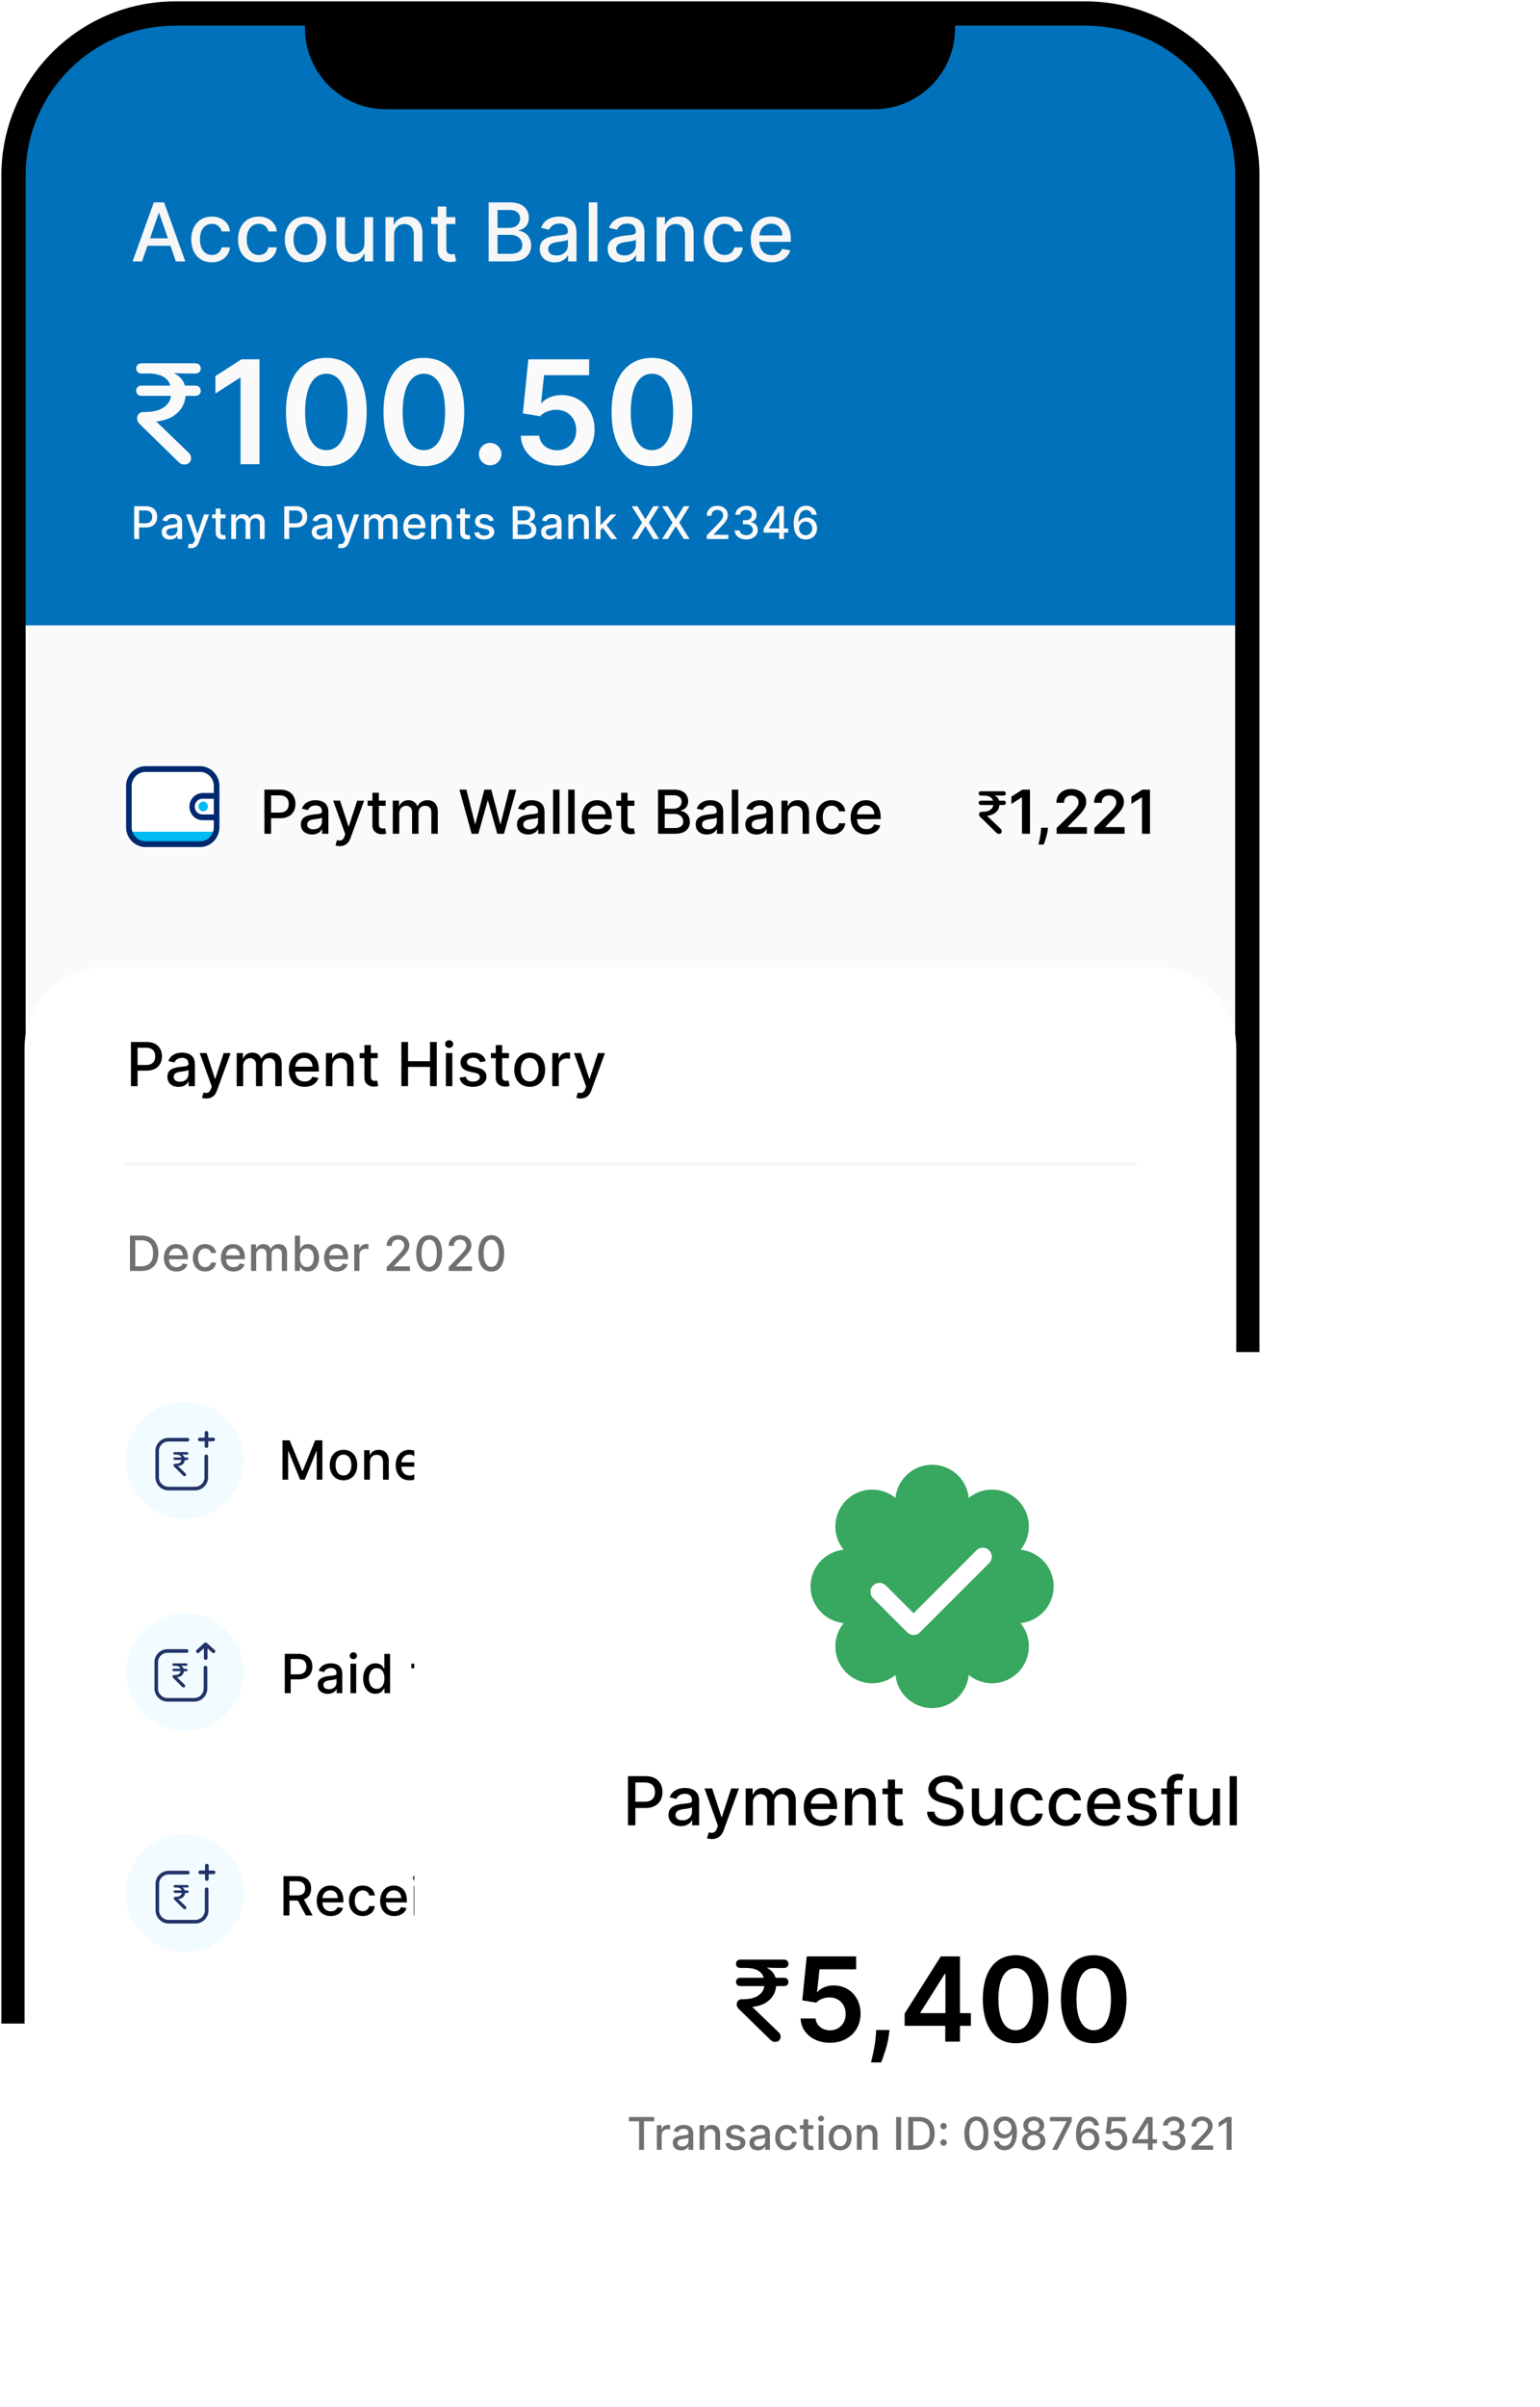 <svg width="342" height="534" viewBox="0 0 342 534" fill="none" xmlns="http://www.w3.org/2000/svg">
<path d="M3 38.934C3 19.088 19.088 3 38.934 3H241.066C260.912 3 277 19.088 277 38.934V448.906H140H3V38.934Z" fill="#FAFAFA"/>
<path d="M4.958 39.903C4.958 20.057 21.046 3.969 40.892 3.969H238.934C258.78 3.969 274.868 20.057 274.868 39.903V138.749H4.958V39.903Z" fill="#0071BA"/>
<path d="M277 449V38.934C277 19.088 260.912 3 241.066 3H38.934C19.088 3 3 19.088 3 38.934V449" stroke="black" stroke-width="5.39"/>
<path d="M5.454 232.531C5.454 222.608 13.498 214.564 23.421 214.564H256.579C266.502 214.564 274.546 222.608 274.546 232.531V449H5.454V232.531Z" fill="white"/>
<path d="M31.399 282C33.788 282 35.17 280.518 35.17 278.068C35.17 275.63 33.788 274.16 31.48 274.16H28.861V282H31.399ZM30.044 280.966V275.193H31.407C33.122 275.193 34.007 276.219 34.007 278.068C34.007 279.925 33.122 280.966 31.334 280.966H30.044ZM39.191 282.119C40.474 282.119 41.381 281.487 41.642 280.53L40.558 280.335C40.352 280.89 39.854 281.173 39.203 281.173C38.223 281.173 37.565 280.538 37.534 279.404H41.714V278.999C41.714 276.874 40.443 276.043 39.111 276.043C37.473 276.043 36.393 277.291 36.393 279.098C36.393 280.924 37.457 282.119 39.191 282.119ZM37.538 278.547C37.584 277.712 38.188 276.989 39.119 276.989C40.007 276.989 40.589 277.647 40.593 278.547H37.538ZM45.569 282.119C46.959 282.119 47.858 281.284 47.985 280.139H46.871C46.725 280.775 46.231 281.15 45.577 281.15C44.608 281.15 43.984 280.342 43.984 279.06C43.984 277.8 44.62 277.008 45.577 277.008C46.304 277.008 46.748 277.467 46.871 278.019H47.985C47.862 276.832 46.894 276.043 45.557 276.043C43.9 276.043 42.828 277.291 42.828 279.087C42.828 280.859 43.862 282.119 45.569 282.119ZM51.851 282.119C53.133 282.119 54.041 281.487 54.301 280.53L53.218 280.335C53.011 280.89 52.513 281.173 51.862 281.173C50.882 281.173 50.224 280.538 50.193 279.404H54.374V278.999C54.374 276.874 53.103 276.043 51.77 276.043C50.132 276.043 49.052 277.291 49.052 279.098C49.052 280.924 50.117 282.119 51.851 282.119ZM50.197 278.547C50.243 277.712 50.848 276.989 51.778 276.989C52.666 276.989 53.248 277.647 53.252 278.547H50.197ZM55.752 282H56.896V278.375C56.896 277.582 57.451 277.031 58.102 277.031C58.737 277.031 59.178 277.452 59.178 278.091V282H60.319V278.252C60.319 277.544 60.751 277.031 61.498 277.031C62.102 277.031 62.6 277.368 62.6 278.164V282H63.745V278.057C63.745 276.713 62.995 276.043 61.93 276.043C61.084 276.043 60.449 276.449 60.165 277.077H60.104C59.848 276.434 59.308 276.043 58.523 276.043C57.746 276.043 57.168 276.43 56.923 277.077H56.85V276.12H55.752V282ZM65.479 282H66.597V281.085H66.692C66.899 281.46 67.32 282.115 68.392 282.115C69.816 282.115 70.85 280.974 70.85 279.071C70.85 277.165 69.801 276.043 68.38 276.043C67.289 276.043 66.895 276.709 66.692 277.073H66.623V274.16H65.479V282ZM66.6 279.06C66.6 277.831 67.136 277.016 68.135 277.016C69.173 277.016 69.694 277.892 69.694 279.06C69.694 280.239 69.158 281.139 68.135 281.139C67.152 281.139 66.6 280.296 66.6 279.06ZM74.777 282.119C76.06 282.119 76.967 281.487 77.227 280.53L76.144 280.335C75.937 280.89 75.439 281.173 74.789 281.173C73.809 281.173 73.15 280.538 73.12 279.404H77.3V278.999C77.3 276.874 76.029 276.043 74.697 276.043C73.058 276.043 71.979 277.291 71.979 279.098C71.979 280.924 73.043 282.119 74.777 282.119ZM73.123 278.547C73.169 277.712 73.774 276.989 74.704 276.989C75.593 276.989 76.174 277.647 76.178 278.547H73.123ZM78.678 282H79.822V278.409C79.822 277.64 80.416 277.085 81.227 277.085C81.465 277.085 81.733 277.127 81.825 277.153V276.059C81.71 276.043 81.484 276.032 81.338 276.032C80.649 276.032 80.06 276.422 79.845 277.054H79.784V276.12H78.678V282ZM85.868 282H91.029V280.986H87.499V280.928L89.057 279.297C90.493 277.846 90.903 277.153 90.903 276.277C90.903 275.017 89.877 274.053 88.399 274.053C86.933 274.053 85.861 275.002 85.861 276.434H86.99C86.986 275.592 87.53 275.04 88.376 275.04C89.172 275.04 89.777 275.53 89.777 276.311C89.777 277.004 89.364 277.502 88.521 278.394L85.868 281.142V282ZM95.317 282.13C97.128 282.13 98.188 280.652 98.188 278.084C98.188 275.534 97.113 274.053 95.317 274.053C93.518 274.053 92.446 275.53 92.442 278.084C92.442 280.649 93.502 282.126 95.317 282.13ZM95.317 281.108C94.257 281.108 93.617 280.044 93.617 278.084C93.621 276.131 94.26 275.056 95.317 275.056C96.37 275.056 97.013 276.131 97.013 278.084C97.013 280.044 96.374 281.108 95.317 281.108ZM99.654 282H104.815V280.986H101.285V280.928L102.843 279.297C104.279 277.846 104.688 277.153 104.688 276.277C104.688 275.017 103.662 274.053 102.185 274.053C100.718 274.053 99.647 275.002 99.647 276.434H100.776C100.772 275.592 101.316 275.04 102.162 275.04C102.958 275.04 103.563 275.53 103.563 276.311C103.563 277.004 103.149 277.502 102.307 278.394L99.654 281.142V282ZM109.103 282.13C110.914 282.13 111.974 280.652 111.974 278.084C111.974 275.534 110.898 274.053 109.103 274.053C107.304 274.053 106.232 275.53 106.228 278.084C106.228 280.649 107.288 282.126 109.103 282.13ZM109.103 281.108C108.042 281.108 107.403 280.044 107.403 278.084C107.407 276.131 108.046 275.056 109.103 275.056C110.156 275.056 110.799 276.131 110.799 278.084C110.799 280.044 110.159 281.108 109.103 281.108Z" fill="#707070"/>
<path d="M58.723 185H60.201V181.555H62.211C64.484 181.555 65.609 180.181 65.609 178.372C65.609 176.568 64.494 175.2 62.216 175.2H58.723V185ZM60.201 180.301V176.468H62.058C63.522 176.468 64.121 177.262 64.121 178.372C64.121 179.483 63.522 180.301 62.077 180.301H60.201ZM69.301 185.163C70.516 185.163 71.2 184.545 71.473 183.995H71.531V185H72.928V180.119C72.928 177.98 71.243 177.554 70.076 177.554C68.746 177.554 67.52 178.09 67.042 179.43L68.387 179.736C68.597 179.215 69.133 178.712 70.095 178.712C71.019 178.712 71.492 179.195 71.492 180.028V180.062C71.492 180.583 70.956 180.574 69.636 180.727C68.243 180.889 66.817 181.253 66.817 182.923C66.817 184.368 67.903 185.163 69.301 185.163ZM69.612 184.014C68.803 184.014 68.219 183.651 68.219 182.942C68.219 182.177 68.899 181.904 69.727 181.794C70.191 181.732 71.291 181.607 71.497 181.401V182.349C71.497 183.22 70.803 184.014 69.612 184.014ZM75.475 187.737C76.657 187.737 77.408 187.12 77.829 185.981L80.868 177.664L79.322 177.65L77.461 183.354H77.384L75.523 177.65H73.991L76.681 185.096L76.504 185.584C76.14 186.536 75.628 186.622 74.843 186.407L74.499 187.579C74.671 187.661 75.044 187.737 75.475 187.737ZM85.647 177.65H84.14V175.889H82.709V177.65H81.632V178.798H82.709V183.139C82.704 184.474 83.724 185.12 84.853 185.096C85.307 185.091 85.614 185.005 85.781 184.943L85.523 183.761C85.427 183.78 85.25 183.823 85.02 183.823C84.556 183.823 84.14 183.67 84.14 182.842V178.798H85.647V177.65ZM87.23 185H88.661V180.468C88.661 179.478 89.355 178.789 90.168 178.789C90.963 178.789 91.513 179.315 91.513 180.114V185H92.939V180.315C92.939 179.43 93.48 178.789 94.413 178.789C95.169 178.789 95.791 179.21 95.791 180.205V185H97.222V180.071C97.222 178.391 96.284 177.554 94.953 177.554C93.896 177.554 93.102 178.061 92.747 178.846H92.671C92.35 178.042 91.675 177.554 90.695 177.554C89.723 177.554 89.001 178.037 88.694 178.846H88.603V177.65H87.23V185ZM104.739 185H106.232L108.295 177.659H108.371L110.434 185H111.922L114.645 175.2H113.085L111.18 182.794H111.089L109.104 175.2H107.563L105.577 182.789H105.486L103.577 175.2H102.021L104.739 185ZM117.294 185.163C118.509 185.163 119.193 184.545 119.466 183.995H119.524V185H120.921V180.119C120.921 177.98 119.236 177.554 118.069 177.554C116.738 177.554 115.513 178.09 115.035 179.43L116.38 179.736C116.59 179.215 117.126 178.712 118.088 178.712C119.012 178.712 119.485 179.195 119.485 180.028V180.062C119.485 180.583 118.949 180.574 117.629 180.727C116.236 180.889 114.81 181.253 114.81 182.923C114.81 184.368 115.896 185.163 117.294 185.163ZM117.605 184.014C116.796 184.014 116.212 183.651 116.212 182.942C116.212 182.177 116.892 181.904 117.719 181.794C118.184 181.732 119.284 181.607 119.49 181.401V182.349C119.49 183.22 118.796 184.014 117.605 184.014ZM124.257 175.2H122.827V185H124.257V175.2ZM127.613 175.2H126.182V185H127.613V175.2ZM132.706 185.148C134.309 185.148 135.443 184.359 135.768 183.162L134.414 182.918C134.156 183.612 133.534 183.966 132.72 183.966C131.495 183.966 130.672 183.172 130.634 181.756H135.859V181.248C135.859 178.592 134.271 177.554 132.605 177.554C130.557 177.554 129.208 179.114 129.208 181.373C129.208 183.655 130.538 185.148 132.706 185.148ZM130.639 180.684C130.696 179.64 131.452 178.736 132.615 178.736C133.725 178.736 134.452 179.559 134.457 180.684H130.639ZM140.878 177.65H139.371V175.889H137.94V177.65H136.863V178.798H137.94V183.139C137.935 184.474 138.954 185.12 140.084 185.096C140.538 185.091 140.844 185.005 141.012 184.943L140.754 183.761C140.658 183.78 140.481 183.823 140.251 183.823C139.787 183.823 139.371 183.67 139.371 182.842V178.798H140.878V177.65ZM146.142 185H149.898C152.176 185 153.205 183.866 153.205 182.363C153.205 180.846 152.143 179.99 151.171 179.937V179.841C152.071 179.612 152.822 178.999 152.822 177.774C152.822 176.324 151.817 175.2 149.731 175.2H146.142V185ZM147.62 183.732V180.593H149.807C150.994 180.593 151.736 181.358 151.736 182.292C151.736 183.115 151.176 183.732 149.755 183.732H147.62ZM147.62 179.439V176.458H149.64C150.812 176.458 151.372 177.076 151.372 177.889C151.372 178.837 150.597 179.439 149.602 179.439H147.62ZM156.983 185.163C158.198 185.163 158.883 184.545 159.155 183.995H159.213V185H160.61V180.119C160.61 177.98 158.926 177.554 157.758 177.554C156.428 177.554 155.203 178.09 154.724 179.43L156.069 179.736C156.279 179.215 156.815 178.712 157.777 178.712C158.701 178.712 159.175 179.195 159.175 180.028V180.062C159.175 180.583 158.639 180.574 157.318 180.727C155.925 180.889 154.499 181.253 154.499 182.923C154.499 184.368 155.586 185.163 156.983 185.163ZM157.294 184.014C156.485 184.014 155.901 183.651 155.901 182.942C155.901 182.177 156.581 181.904 157.409 181.794C157.873 181.732 158.974 181.607 159.179 181.401V182.349C159.179 183.22 158.485 184.014 157.294 184.014ZM163.947 175.2H162.516V185H163.947V175.2ZM168.011 185.163C169.226 185.163 169.91 184.545 170.183 183.995H170.241V185H171.638V180.119C171.638 177.98 169.953 177.554 168.786 177.554C167.456 177.554 166.23 178.09 165.752 179.43L167.097 179.736C167.307 179.215 167.843 178.712 168.805 178.712C169.729 178.712 170.202 179.195 170.202 180.028V180.062C170.202 180.583 169.666 180.574 168.346 180.727C166.953 180.889 165.527 181.253 165.527 182.923C165.527 184.368 166.613 185.163 168.011 185.163ZM168.322 184.014C167.513 184.014 166.929 183.651 166.929 182.942C166.929 182.177 167.609 181.904 168.437 181.794C168.901 181.732 170.001 181.607 170.207 181.401V182.349C170.207 183.22 169.513 184.014 168.322 184.014ZM174.974 180.636C174.974 179.463 175.692 178.793 176.688 178.793C177.659 178.793 178.248 179.43 178.248 180.497V185H179.678V180.325C179.678 178.506 178.678 177.554 177.176 177.554C176.07 177.554 175.348 178.066 175.008 178.846H174.917V177.65H173.544V185H174.974V180.636ZM184.693 185.148C186.43 185.148 187.555 184.105 187.713 182.674H186.32C186.139 183.469 185.521 183.938 184.703 183.938C183.492 183.938 182.712 182.928 182.712 181.325C182.712 179.751 183.507 178.76 184.703 178.76C185.612 178.76 186.167 179.334 186.32 180.023H187.713C187.56 178.54 186.349 177.554 184.679 177.554C182.607 177.554 181.267 179.114 181.267 181.358C181.267 183.574 182.559 185.148 184.693 185.148ZM192.411 185.148C194.014 185.148 195.148 184.359 195.473 183.162L194.119 182.918C193.861 183.612 193.239 183.966 192.425 183.966C191.2 183.966 190.377 183.172 190.339 181.756H195.564V181.248C195.564 178.592 193.976 177.554 192.31 177.554C190.262 177.554 188.913 179.114 188.913 181.373C188.913 183.655 190.243 185.148 192.411 185.148ZM190.344 180.684C190.401 179.64 191.157 178.736 192.32 178.736C193.43 178.736 194.158 179.559 194.162 180.684H190.344Z" fill="black"/>
<path d="M217.862 176.524C217.682 176.524 217.547 176.475 217.457 176.376C217.377 176.277 217.336 176.165 217.336 176.039C217.336 175.913 217.377 175.805 217.457 175.715C217.547 175.617 217.682 175.567 217.862 175.567H222.848C223.027 175.567 223.158 175.617 223.238 175.715C223.328 175.814 223.373 175.927 223.373 176.052C223.373 176.178 223.328 176.29 223.238 176.389C223.158 176.479 223.027 176.524 222.848 176.524H222.12C221.806 176.524 221.541 176.519 221.325 176.51C221.109 176.502 220.979 176.493 220.934 176.484V176.537C221.123 176.618 221.307 176.753 221.487 176.942C221.666 177.13 221.801 177.368 221.891 177.656H222.848C223.027 177.656 223.158 177.705 223.238 177.804C223.328 177.903 223.373 178.015 223.373 178.141C223.373 178.267 223.328 178.379 223.238 178.478C223.158 178.568 223.027 178.613 222.848 178.613H221.958C221.913 179.026 221.801 179.381 221.621 179.677C221.442 179.965 221.222 180.203 220.961 180.391C220.71 180.58 220.427 180.724 220.112 180.823C219.807 180.921 219.506 180.984 219.209 181.011L222.255 183.935C222.398 184.079 222.47 184.241 222.47 184.421C222.47 184.591 222.416 184.735 222.309 184.852C222.201 184.969 222.053 185.027 221.864 185.027C221.765 185.027 221.666 185.013 221.567 184.987C221.478 184.951 221.383 184.883 221.284 184.784L217.7 181.281C217.601 181.191 217.529 181.101 217.484 181.011C217.439 180.912 217.417 180.814 217.417 180.715C217.417 180.544 217.471 180.405 217.579 180.297C217.687 180.18 217.826 180.122 217.996 180.122H218.172C218.45 180.122 218.724 180.099 218.994 180.055C219.272 180.001 219.519 179.915 219.735 179.798C219.959 179.673 220.148 179.516 220.301 179.327C220.453 179.138 220.552 178.9 220.597 178.613H217.862C217.682 178.613 217.547 178.563 217.457 178.464C217.377 178.366 217.336 178.253 217.336 178.128C217.336 178.002 217.377 177.894 217.457 177.804C217.547 177.705 217.682 177.656 217.862 177.656H220.53C220.296 176.901 219.609 176.524 218.468 176.524H217.862ZM228.734 175.2H227.045L224.609 176.764V178.391L226.902 176.927H226.959V185H228.734V175.2ZM232.736 183.66H231.205L231.171 184.196C231.09 185.493 230.75 186.814 230.611 187.393H231.779C232.009 186.79 232.54 185.392 232.674 184.186L232.736 183.66ZM234.657 185H241.376V183.517H237.108V183.45L238.797 181.732C240.701 179.904 241.228 179.014 241.228 177.908C241.228 176.267 239.893 175.066 237.921 175.066C235.978 175.066 234.6 176.272 234.6 178.133H236.289C236.289 177.133 236.921 176.506 237.897 176.506C238.83 176.506 239.524 177.076 239.524 177.999C239.524 178.817 239.026 179.401 238.06 180.382L234.657 183.718V185ZM243.027 185H249.745V183.517H245.477V183.45L247.166 181.732C249.071 179.904 249.597 179.014 249.597 177.908C249.597 176.267 248.262 175.066 246.29 175.066C244.348 175.066 242.969 176.272 242.969 178.133H244.659C244.659 177.133 245.29 176.506 246.267 176.506C247.2 176.506 247.894 177.076 247.894 177.999C247.894 178.817 247.396 179.401 246.429 180.382L243.027 183.718V185ZM255.383 175.2H253.693L251.258 176.764V178.391L253.55 176.927H253.607V185H255.383V175.2Z" fill="black"/>
<path d="M44.133 170.641H32.6C30.404 170.641 28.624 172.465 28.624 174.714V183.234C28.624 185.484 30.404 187.307 32.6 187.307H44.133C46.329 187.307 48.109 185.484 48.109 183.234V174.714C48.109 172.465 46.329 170.641 44.133 170.641Z" fill="white"/>
<path d="M28.802 184.545H47.799V184.701C47.799 185.539 47.474 186.343 46.896 186.936C46.317 187.528 45.533 187.861 44.715 187.861H32.038C31.18 187.861 30.356 187.512 29.75 186.89C29.142 186.268 28.802 185.425 28.802 184.545V184.545Z" fill="#00BAF2"/>
<path d="M45.126 180.026C45.701 180.026 46.167 179.539 46.167 178.94C46.167 178.34 45.701 177.853 45.126 177.853C44.551 177.853 44.085 178.34 44.085 178.94C44.085 179.539 44.551 180.026 45.126 180.026Z" fill="#00BAF2"/>
<path d="M48.082 181.992H44.949C44.179 181.974 43.447 181.647 42.908 181.083C42.37 180.519 42.069 179.761 42.069 178.973C42.069 178.184 42.37 177.426 42.908 176.862C43.447 176.298 44.179 175.972 44.949 175.953H48.082C48.165 175.95 48.249 175.965 48.327 175.995C48.405 176.026 48.477 176.072 48.537 176.132C48.597 176.191 48.645 176.263 48.678 176.342C48.711 176.421 48.727 176.506 48.727 176.592C48.727 176.677 48.711 176.762 48.678 176.841C48.645 176.92 48.597 176.992 48.537 177.051C48.477 177.111 48.405 177.157 48.327 177.188C48.249 177.219 48.165 177.233 48.082 177.23H44.949C44.498 177.23 44.065 177.414 43.746 177.74C43.427 178.067 43.248 178.51 43.248 178.973C43.248 179.435 43.427 179.878 43.746 180.205C44.065 180.532 44.498 180.715 44.949 180.715H48.082C48.165 180.712 48.249 180.727 48.327 180.757C48.405 180.788 48.477 180.834 48.537 180.894C48.597 180.953 48.645 181.025 48.678 181.104C48.711 181.183 48.727 181.268 48.727 181.354C48.727 181.439 48.711 181.524 48.678 181.603C48.645 181.682 48.597 181.754 48.537 181.813C48.477 181.873 48.405 181.919 48.327 181.95C48.249 181.981 48.165 181.995 48.082 181.992Z" fill="#002970"/>
<path d="M44.422 187.944H32.309C31.167 187.942 30.072 187.477 29.264 186.649C28.456 185.822 28.002 184.699 28 183.529V174.416C28.001 173.245 28.456 172.123 29.264 171.295C30.071 170.467 31.167 170.002 32.309 170H44.422C45.565 170.001 46.66 170.467 47.468 171.295C48.276 172.123 48.73 173.245 48.731 174.416V183.526C48.731 184.697 48.277 185.82 47.469 186.648C46.661 187.477 45.565 187.943 44.422 187.944ZM32.309 171.277C31.497 171.278 30.718 171.609 30.144 172.197C29.57 172.786 29.247 173.584 29.246 174.416V183.526C29.247 184.358 29.57 185.155 30.144 185.744C30.718 186.332 31.497 186.663 32.309 186.664H44.422C45.234 186.663 46.013 186.332 46.587 185.744C47.161 185.155 47.484 184.358 47.485 183.526V174.412C47.484 173.58 47.161 172.783 46.587 172.194C46.013 171.606 45.234 171.275 44.422 171.274L32.309 171.277Z" fill="#002970"/>
<path d="M29.799 119.598H30.896V117.041H32.388C34.075 117.041 34.909 116.022 34.909 114.68C34.909 113.341 34.082 112.325 32.391 112.325H29.799V119.598ZM30.896 116.111V113.266H32.274C33.361 113.266 33.805 113.856 33.805 114.68C33.805 115.503 33.361 116.111 32.288 116.111H30.896ZM37.749 119.719C38.651 119.719 39.159 119.261 39.361 118.852H39.404V119.598H40.441V115.976C40.441 114.388 39.191 114.072 38.324 114.072C37.337 114.072 36.428 114.47 36.073 115.464L37.071 115.692C37.227 115.305 37.624 114.932 38.338 114.932C39.024 114.932 39.375 115.29 39.375 115.908V115.933C39.375 116.32 38.977 116.313 37.997 116.427C36.964 116.547 35.906 116.817 35.906 118.057C35.906 119.129 36.712 119.719 37.749 119.719ZM37.98 118.866C37.38 118.866 36.946 118.596 36.946 118.071C36.946 117.503 37.45 117.3 38.065 117.219C38.409 117.172 39.226 117.08 39.379 116.927V117.631C39.379 118.277 38.864 118.866 37.98 118.866ZM42.431 121.629C43.308 121.629 43.865 121.171 44.178 120.326L46.433 114.154L45.286 114.143L43.904 118.376H43.847L42.466 114.143H41.33L43.325 119.669L43.194 120.031C42.924 120.738 42.544 120.802 41.962 120.642L41.706 121.512C41.834 121.572 42.111 121.629 42.431 121.629ZM50.08 114.143H48.961V112.837H47.899V114.143H47.1V114.996H47.899V118.217C47.895 119.207 48.652 119.687 49.49 119.669C49.827 119.665 50.055 119.601 50.179 119.555L49.987 118.678C49.916 118.692 49.785 118.724 49.614 118.724C49.27 118.724 48.961 118.611 48.961 117.996V114.996H50.08V114.143ZM51.354 119.598H52.416V116.235C52.416 115.5 52.931 114.989 53.534 114.989C54.124 114.989 54.532 115.379 54.532 115.972V119.598H55.59V116.121C55.59 115.464 55.992 114.989 56.684 114.989C57.245 114.989 57.707 115.301 57.707 116.04V119.598H58.769V115.94C58.769 114.694 58.073 114.072 57.086 114.072C56.301 114.072 55.711 114.449 55.449 115.031H55.392C55.154 114.435 54.653 114.072 53.925 114.072C53.204 114.072 52.668 114.431 52.441 115.031H52.373V114.143H51.354V119.598ZM63.124 119.598H64.221V117.041H65.712C67.399 117.041 68.234 116.022 68.234 114.68C68.234 113.341 67.406 112.325 65.716 112.325H63.124V119.598ZM64.221 116.111V113.266H65.599C66.685 113.266 67.129 113.856 67.129 114.68C67.129 115.503 66.685 116.111 65.613 116.111H64.221ZM71.073 119.719C71.975 119.719 72.483 119.261 72.686 118.852H72.728V119.598H73.765V115.976C73.765 114.388 72.515 114.072 71.649 114.072C70.662 114.072 69.752 114.47 69.397 115.464L70.395 115.692C70.551 115.305 70.949 114.932 71.663 114.932C72.348 114.932 72.7 115.29 72.7 115.908V115.933C72.7 116.32 72.302 116.313 71.322 116.427C70.289 116.547 69.23 116.817 69.23 118.057C69.23 119.129 70.037 119.719 71.073 119.719ZM71.304 118.866C70.704 118.866 70.271 118.596 70.271 118.071C70.271 117.503 70.775 117.3 71.389 117.219C71.734 117.172 72.551 117.08 72.703 116.927V117.631C72.703 118.277 72.189 118.866 71.304 118.866ZM75.755 121.629C76.632 121.629 77.19 121.171 77.502 120.326L79.757 114.154L78.61 114.143L77.229 118.376H77.172L75.791 114.143H74.654L76.65 119.669L76.519 120.031C76.249 120.738 75.869 120.802 75.287 120.642L75.031 121.512C75.159 121.572 75.436 121.629 75.755 121.629ZM80.858 119.598H81.92V116.235C81.92 115.5 82.435 114.989 83.038 114.989C83.628 114.989 84.036 115.379 84.036 115.972V119.598H85.094V116.121C85.094 115.464 85.496 114.989 86.188 114.989C86.749 114.989 87.211 115.301 87.211 116.04V119.598H88.273V115.94C88.273 114.694 87.577 114.072 86.59 114.072C85.805 114.072 85.215 114.449 84.952 115.031H84.896C84.658 114.435 84.157 114.072 83.429 114.072C82.708 114.072 82.172 114.431 81.945 115.031H81.877V114.143H80.858V119.598ZM92.147 119.708C93.336 119.708 94.178 119.122 94.419 118.234L93.414 118.053C93.223 118.568 92.761 118.831 92.157 118.831C91.248 118.831 90.637 118.241 90.609 117.19H94.487V116.814C94.487 114.843 93.308 114.072 92.072 114.072C90.552 114.072 89.551 115.23 89.551 116.906C89.551 118.6 90.538 119.708 92.147 119.708ZM90.613 116.395C90.655 115.621 91.216 114.949 92.079 114.949C92.903 114.949 93.443 115.56 93.446 116.395H90.613ZM96.827 116.359C96.827 115.489 97.359 114.992 98.098 114.992C98.819 114.992 99.256 115.464 99.256 116.256V119.598H100.318V116.128C100.318 114.779 99.575 114.072 98.46 114.072C97.64 114.072 97.104 114.452 96.852 115.031H96.784V114.143H95.765V119.598H96.827V116.359ZM104.388 114.143H103.269V112.837H102.207V114.143H101.408V114.996H102.207V118.217C102.204 119.207 102.96 119.687 103.798 119.669C104.136 119.665 104.363 119.601 104.487 119.555L104.295 118.678C104.224 118.692 104.093 118.724 103.922 118.724C103.578 118.724 103.269 118.611 103.269 117.996V114.996H104.388V114.143ZM109.662 115.475C109.442 114.626 108.777 114.072 107.598 114.072C106.366 114.072 105.493 114.722 105.493 115.688C105.493 116.462 105.961 116.977 106.984 117.204L107.907 117.407C108.433 117.524 108.678 117.758 108.678 118.099C108.678 118.522 108.227 118.852 107.531 118.852C106.895 118.852 106.487 118.579 106.359 118.043L105.333 118.199C105.51 119.165 106.313 119.708 107.538 119.708C108.856 119.708 109.768 119.008 109.768 118.021C109.768 117.251 109.278 116.775 108.277 116.544L107.41 116.345C106.81 116.203 106.551 116.001 106.554 115.631C106.551 115.212 107.005 114.914 107.609 114.914C108.27 114.914 108.575 115.28 108.699 115.645L109.662 115.475ZM113.867 119.598H116.655C118.345 119.598 119.109 118.756 119.109 117.641C119.109 116.516 118.32 115.88 117.6 115.841V115.77C118.267 115.599 118.825 115.145 118.825 114.236C118.825 113.16 118.079 112.325 116.531 112.325H113.867V119.598ZM114.965 118.657V116.327H116.588C117.468 116.327 118.019 116.895 118.019 117.588C118.019 118.199 117.603 118.657 116.548 118.657H114.965ZM114.965 115.471V113.259H116.463C117.333 113.259 117.749 113.717 117.749 114.321C117.749 115.024 117.173 115.471 116.435 115.471H114.965ZM122.012 119.719C122.914 119.719 123.422 119.261 123.625 118.852H123.667V119.598H124.704V115.976C124.704 114.388 123.454 114.072 122.588 114.072C121.601 114.072 120.691 114.47 120.336 115.464L121.334 115.692C121.49 115.305 121.888 114.932 122.602 114.932C123.287 114.932 123.639 115.29 123.639 115.908V115.933C123.639 116.32 123.241 116.313 122.261 116.427C121.228 116.547 120.169 116.817 120.169 118.057C120.169 119.129 120.976 119.719 122.012 119.719ZM122.243 118.866C121.643 118.866 121.21 118.596 121.21 118.071C121.21 117.503 121.714 117.3 122.329 117.219C122.673 117.172 123.49 117.08 123.642 116.927V117.631C123.642 118.277 123.128 118.866 122.243 118.866ZM127.28 116.359C127.28 115.489 127.813 114.992 128.552 114.992C129.272 114.992 129.709 115.464 129.709 116.256V119.598H130.771V116.128C130.771 114.779 130.029 114.072 128.914 114.072C128.093 114.072 127.557 114.452 127.305 115.031H127.238V114.143H126.218V119.598H127.28V116.359ZM132.295 119.598H133.357V117.663L133.886 117.133L135.74 119.598H137.043L134.685 116.484L136.894 114.143H135.622L133.449 116.452H133.357V112.325H132.295V119.598ZM141.557 112.325H140.285L142.59 115.962L140.271 119.598H141.55L143.297 116.793H143.354L145.101 119.598H146.379L144.099 115.962L146.365 112.325H145.094L143.354 115.17H143.297L141.557 112.325ZM148.317 112.325H147.045L149.35 115.962L147.031 119.598H148.31L150.057 116.793H150.114L151.861 119.598H153.139L150.859 115.962L153.125 112.325H151.854L150.114 115.17H150.057L148.317 112.325ZM156.961 119.598H161.747V118.657H158.473V118.604L159.919 117.091C161.25 115.745 161.63 115.102 161.63 114.289C161.63 113.121 160.679 112.226 159.308 112.226C157.948 112.226 156.953 113.106 156.953 114.435H158.001C157.997 113.653 158.502 113.142 159.287 113.142C160.025 113.142 160.586 113.596 160.586 114.321C160.586 114.964 160.203 115.425 159.421 116.253L156.961 118.802V119.598ZM165.725 119.697C167.21 119.697 168.3 118.81 168.296 117.602C168.3 116.682 167.742 116.022 166.776 115.873V115.816C167.536 115.621 168.03 115.024 168.026 114.207C168.03 113.138 167.153 112.226 165.754 112.226C164.418 112.226 163.346 113.032 163.311 114.214H164.372C164.397 113.547 165.026 113.142 165.739 113.142C166.482 113.142 166.968 113.593 166.965 114.264C166.968 114.967 166.404 115.429 165.597 115.429H164.983V116.324H165.597C166.606 116.324 167.188 116.835 167.188 117.567C167.188 118.273 166.574 118.753 165.718 118.753C164.93 118.753 164.315 118.348 164.273 117.702H163.158C163.204 118.888 164.255 119.697 165.725 119.697ZM169.586 118.177H173.034V119.598H174.082V118.177H175.044V117.247H174.082V112.325H172.729L169.586 117.29V118.177ZM173.041 117.247H170.737V117.19L172.984 113.632H173.041V117.247ZM178.921 119.697C180.441 119.712 181.449 118.618 181.446 117.222C181.449 115.83 180.437 114.832 179.176 114.832C178.409 114.832 177.745 115.202 177.372 115.816H177.319C177.323 114.147 177.948 113.17 179.013 113.17C179.713 113.17 180.153 113.593 180.302 114.214H181.385C181.218 113.046 180.313 112.208 179.013 112.208C177.323 112.208 176.268 113.66 176.268 116.207C176.268 118.884 177.628 119.687 178.921 119.697ZM178.917 118.774C178.072 118.774 177.454 118.064 177.454 117.247C177.458 116.434 178.104 115.724 178.942 115.724C179.773 115.724 180.384 116.395 180.38 117.236C180.384 118.096 179.748 118.774 178.917 118.774Z" fill="#FAFAFA"/>
<path d="M31.544 58L32.746 54.535H37.859L39.055 58H41.151L36.44 44.909H34.158L29.447 58H31.544ZM33.321 52.874L35.251 47.287H35.354L37.284 52.874H33.321ZM47.046 58.198C49.366 58.198 50.868 56.805 51.079 54.894H49.219C48.976 55.955 48.152 56.581 47.059 56.581C45.441 56.581 44.4 55.232 44.4 53.091C44.4 50.988 45.461 49.665 47.059 49.665C48.273 49.665 49.014 50.432 49.219 51.352H51.079C50.875 49.371 49.257 48.054 47.027 48.054C44.259 48.054 42.469 50.138 42.469 53.136C42.469 56.095 44.195 58.198 47.046 58.198ZM57.439 58.198C59.759 58.198 61.261 56.805 61.472 54.894H59.612C59.369 55.955 58.544 56.581 57.451 56.581C55.834 56.581 54.792 55.232 54.792 53.091C54.792 50.988 55.853 49.665 57.451 49.665C58.666 49.665 59.407 50.432 59.612 51.352H61.472C61.267 49.371 59.65 48.054 57.419 48.054C54.652 48.054 52.862 50.138 52.862 53.136C52.862 56.095 54.588 58.198 57.439 58.198ZM67.832 58.198C70.599 58.198 72.408 56.172 72.408 53.136C72.408 50.08 70.599 48.054 67.832 48.054C65.064 48.054 63.255 50.08 63.255 53.136C63.255 56.172 65.064 58.198 67.832 58.198ZM67.838 56.594C66.029 56.594 65.185 55.015 65.185 53.129C65.185 51.25 66.029 49.652 67.838 49.652C69.634 49.652 70.478 51.25 70.478 53.129C70.478 55.015 69.634 56.594 67.838 56.594ZM80.941 53.928C80.948 55.597 79.707 56.389 78.633 56.389C77.451 56.389 76.633 55.533 76.633 54.197V48.182H74.722V54.427C74.722 56.862 76.058 58.128 77.943 58.128C79.42 58.128 80.423 57.348 80.877 56.3H80.979V58H82.859V48.182H80.941V53.928ZM87.518 52.17C87.518 50.604 88.477 49.709 89.806 49.709C91.104 49.709 91.89 50.56 91.89 51.985V58H93.801V51.755C93.801 49.326 92.465 48.054 90.458 48.054C88.982 48.054 88.016 48.738 87.563 49.78H87.441V48.182H85.607V58H87.518V52.17ZM101.128 48.182H99.114V45.83H97.203V48.182H95.765V49.716H97.203V55.514C97.197 57.297 98.558 58.16 100.067 58.128C100.674 58.121 101.083 58.006 101.307 57.923L100.961 56.344C100.834 56.37 100.597 56.428 100.29 56.428C99.67 56.428 99.114 56.223 99.114 55.117V49.716H101.128V48.182ZM108.519 58H113.537C116.579 58 117.953 56.485 117.953 54.478C117.953 52.452 116.534 51.307 115.237 51.237V51.109C116.439 50.803 117.442 49.984 117.442 48.348C117.442 46.411 116.1 44.909 113.313 44.909H108.519V58ZM110.494 56.306V52.113H113.415C115 52.113 115.991 53.136 115.991 54.382C115.991 55.481 115.243 56.306 113.345 56.306H110.494ZM110.494 50.572V46.59H113.191C114.757 46.59 115.505 47.415 115.505 48.501C115.505 49.767 114.47 50.572 113.14 50.572H110.494ZM123.18 58.217C124.804 58.217 125.718 57.393 126.082 56.658H126.159V58H128.025V51.48C128.025 48.623 125.775 48.054 124.216 48.054C122.439 48.054 120.802 48.77 120.163 50.56L121.959 50.969C122.24 50.272 122.956 49.601 124.241 49.601C125.475 49.601 126.108 50.246 126.108 51.359V51.403C126.108 52.1 125.392 52.087 123.627 52.292C121.767 52.509 119.863 52.995 119.863 55.226C119.863 57.156 121.314 58.217 123.18 58.217ZM123.596 56.683C122.515 56.683 121.735 56.197 121.735 55.251C121.735 54.229 122.643 53.864 123.749 53.717C124.369 53.634 125.839 53.468 126.114 53.193V54.459C126.114 55.622 125.187 56.683 123.596 56.683ZM132.662 44.909H130.751V58H132.662V44.909ZM138.27 58.217C139.894 58.217 140.808 57.393 141.172 56.658H141.249V58H143.116V51.48C143.116 48.623 140.866 48.054 139.306 48.054C137.529 48.054 135.893 48.77 135.253 50.56L137.05 50.969C137.331 50.272 138.047 49.601 139.332 49.601C140.565 49.601 141.198 50.246 141.198 51.359V51.403C141.198 52.1 140.482 52.087 138.718 52.292C136.858 52.509 134.953 52.995 134.953 55.226C134.953 57.156 136.404 58.217 138.27 58.217ZM138.686 56.683C137.606 56.683 136.826 56.197 136.826 55.251C136.826 54.229 137.734 53.864 138.839 53.717C139.459 53.634 140.93 53.468 141.204 53.193V54.459C141.204 55.622 140.278 56.683 138.686 56.683ZM147.753 52.17C147.753 50.604 148.711 49.709 150.041 49.709C151.338 49.709 152.125 50.56 152.125 51.985V58H154.036V51.755C154.036 49.326 152.7 48.054 150.693 48.054C149.216 48.054 148.251 48.738 147.797 49.78H147.676V48.182H145.841V58H147.753V52.17ZM160.915 58.198C163.235 58.198 164.737 56.805 164.948 54.894H163.088C162.845 55.955 162.021 56.581 160.928 56.581C159.31 56.581 158.268 55.232 158.268 53.091C158.268 50.988 159.33 49.665 160.928 49.665C162.142 49.665 162.883 50.432 163.088 51.352H164.948C164.744 49.371 163.126 48.054 160.896 48.054C158.128 48.054 156.338 50.138 156.338 53.136C156.338 56.095 158.064 58.198 160.915 58.198ZM171.404 58.198C173.545 58.198 175.06 57.144 175.494 55.545L173.685 55.219C173.34 56.146 172.509 56.619 171.423 56.619C169.786 56.619 168.687 55.558 168.636 53.666H175.616V52.989C175.616 49.441 173.494 48.054 171.269 48.054C168.533 48.054 166.731 50.138 166.731 53.155C166.731 56.204 168.508 58.198 171.404 58.198ZM168.642 52.234C168.719 50.841 169.729 49.633 171.282 49.633C172.765 49.633 173.737 50.732 173.743 52.234H168.642Z" fill="#F6F6F6"/>
<path d="M31.496 82.872C31.069 82.872 30.749 82.755 30.536 82.52C30.344 82.285 30.248 82.019 30.248 81.72C30.248 81.421 30.344 81.165 30.536 80.952C30.749 80.717 31.069 80.6 31.496 80.6H43.336C43.763 80.6 44.072 80.717 44.264 80.952C44.477 81.187 44.584 81.453 44.584 81.752C44.584 82.051 44.477 82.317 44.264 82.552C44.072 82.765 43.763 82.872 43.336 82.872H41.608C40.861 82.872 40.232 82.861 39.72 82.84C39.208 82.819 38.899 82.797 38.792 82.776V82.904C39.24 83.096 39.677 83.416 40.104 83.864C40.531 84.312 40.851 84.877 41.064 85.56H43.336C43.763 85.56 44.072 85.677 44.264 85.912C44.477 86.147 44.584 86.413 44.584 86.712C44.584 87.011 44.477 87.277 44.264 87.512C44.072 87.725 43.763 87.832 43.336 87.832H41.224C41.117 88.813 40.851 89.656 40.424 90.36C39.997 91.043 39.475 91.608 38.856 92.056C38.259 92.504 37.587 92.845 36.84 93.08C36.115 93.315 35.4 93.464 34.696 93.528L41.928 100.472C42.269 100.813 42.44 101.197 42.44 101.624C42.44 102.029 42.312 102.371 42.056 102.648C41.8 102.925 41.448 103.064 41 103.064C40.765 103.064 40.531 103.032 40.296 102.968C40.083 102.883 39.859 102.723 39.624 102.488L31.112 94.168C30.877 93.955 30.707 93.741 30.6 93.528C30.493 93.293 30.44 93.059 30.44 92.824C30.44 92.419 30.568 92.088 30.824 91.832C31.08 91.555 31.411 91.416 31.816 91.416H32.232C32.893 91.416 33.544 91.363 34.184 91.256C34.845 91.128 35.432 90.925 35.944 90.648C36.477 90.349 36.925 89.976 37.288 89.528C37.651 89.08 37.885 88.515 37.992 87.832H31.496C31.069 87.832 30.749 87.715 30.536 87.48C30.344 87.245 30.248 86.979 30.248 86.68C30.248 86.381 30.344 86.125 30.536 85.912C30.749 85.677 31.069 85.56 31.496 85.56H37.832C37.277 83.768 35.645 82.872 32.936 82.872H31.496ZM57.635 79.727H53.624L47.84 83.443V87.307L53.283 83.829H53.419V103H57.635V79.727ZM72.467 103.443C78.08 103.455 81.433 99.023 81.433 91.386C81.433 83.796 78.058 79.409 72.467 79.409C66.876 79.409 63.512 83.784 63.501 91.386C63.501 99.011 66.853 103.443 72.467 103.443ZM72.467 99.886C69.569 99.886 67.751 96.977 67.762 91.386C67.773 85.841 69.58 82.921 72.467 82.921C75.364 82.921 77.171 85.841 77.183 91.386C77.183 96.977 75.376 99.886 72.467 99.886ZM94.13 103.443C99.744 103.455 103.096 99.023 103.096 91.386C103.096 83.796 99.721 79.409 94.13 79.409C88.54 79.409 85.176 83.784 85.165 91.386C85.165 99.011 88.517 103.443 94.13 103.443ZM94.13 99.886C91.233 99.886 89.415 96.977 89.426 91.386C89.437 85.841 91.244 82.921 94.13 82.921C97.028 82.921 98.835 85.841 98.846 91.386C98.846 96.977 97.04 99.886 94.13 99.886ZM108.865 103.25C110.206 103.25 111.354 102.136 111.365 100.75C111.354 99.386 110.206 98.273 108.865 98.273C107.479 98.273 106.354 99.386 106.365 100.75C106.354 102.136 107.479 103.25 108.865 103.25ZM123.697 103.318C128.617 103.318 132.049 99.977 132.049 95.352C132.049 90.875 128.935 87.648 124.708 87.648C122.822 87.648 121.151 88.398 120.287 89.421H120.151L120.822 83.25H130.833V79.727H117.333L116.117 91.727L119.924 92.352C120.708 91.489 122.185 90.909 123.583 90.921C126.14 90.932 127.981 92.818 127.969 95.454C127.981 98.057 126.185 99.909 123.697 99.909C121.594 99.909 119.901 98.579 119.753 96.671H115.662C115.776 100.534 119.151 103.318 123.697 103.318ZM144.778 103.443C150.392 103.455 153.744 99.023 153.744 91.386C153.744 83.796 150.369 79.409 144.778 79.409C139.187 79.409 135.823 83.784 135.812 91.386C135.812 99.011 139.164 103.443 144.778 103.443ZM144.778 99.886C141.88 99.886 140.062 96.977 140.073 91.386C140.085 85.841 141.892 82.921 144.778 82.921C147.676 82.921 149.482 85.841 149.494 91.386C149.494 96.977 147.687 99.886 144.778 99.886Z" fill="#FAFAFA"/>
<path d="M29.077 241H30.555V237.555H32.565C34.838 237.555 35.963 236.181 35.963 234.372C35.963 232.568 34.848 231.2 32.57 231.2H29.077V241ZM30.555 236.301V232.468H32.412C33.876 232.468 34.474 233.262 34.474 234.372C34.474 235.483 33.876 236.301 32.431 236.301H30.555ZM39.655 241.163C40.87 241.163 41.554 240.545 41.827 239.995H41.885V241H43.282V236.119C43.282 233.98 41.597 233.554 40.43 233.554C39.099 233.554 37.874 234.09 37.396 235.43L38.741 235.736C38.951 235.215 39.487 234.712 40.449 234.712C41.373 234.712 41.846 235.195 41.846 236.028V236.062C41.846 236.583 41.31 236.574 39.99 236.727C38.597 236.889 37.171 237.253 37.171 238.923C37.171 240.368 38.257 241.163 39.655 241.163ZM39.966 240.014C39.157 240.014 38.573 239.651 38.573 238.942C38.573 238.177 39.253 237.904 40.081 237.794C40.545 237.732 41.645 237.607 41.851 237.401V238.349C41.851 239.22 41.157 240.014 39.966 240.014ZM45.829 243.737C47.011 243.737 47.762 243.12 48.183 241.981L51.222 233.664L49.676 233.65L47.815 239.354H47.738L45.877 233.65H44.345L47.035 241.096L46.858 241.584C46.494 242.536 45.982 242.622 45.197 242.407L44.853 243.579C45.025 243.661 45.398 243.737 45.829 243.737ZM52.57 241H54.001V236.468C54.001 235.478 54.695 234.789 55.508 234.789C56.303 234.789 56.853 235.315 56.853 236.114V241H58.279V236.315C58.279 235.43 58.82 234.789 59.753 234.789C60.509 234.789 61.131 235.21 61.131 236.205V241H62.562V236.071C62.562 234.391 61.624 233.554 60.294 233.554C59.236 233.554 58.442 234.061 58.088 234.846H58.011C57.69 234.042 57.016 233.554 56.035 233.554C55.063 233.554 54.341 234.037 54.034 234.846H53.944V233.65H52.57V241ZM67.647 241.148C69.251 241.148 70.385 240.359 70.71 239.162L69.356 238.918C69.097 239.612 68.475 239.966 67.662 239.966C66.437 239.966 65.614 239.172 65.575 237.756H70.801V237.248C70.801 234.592 69.212 233.554 67.547 233.554C65.499 233.554 64.149 235.114 64.149 237.373C64.149 239.655 65.48 241.148 67.647 241.148ZM65.58 236.684C65.638 235.64 66.394 234.736 67.556 234.736C68.667 234.736 69.394 235.559 69.399 236.684H65.58ZM73.819 236.636C73.819 235.463 74.537 234.793 75.532 234.793C76.504 234.793 77.092 235.43 77.092 236.497V241H78.523V236.325C78.523 234.506 77.523 233.554 76.02 233.554C74.915 233.554 74.192 234.066 73.853 234.846H73.762V233.65H72.388V241H73.819V236.636ZM83.873 233.65H82.366V231.889H80.935V233.65H79.858V234.798H80.935V239.139C80.93 240.474 81.95 241.12 83.079 241.096C83.533 241.091 83.84 241.005 84.007 240.943L83.749 239.761C83.653 239.78 83.476 239.823 83.246 239.823C82.782 239.823 82.366 239.67 82.366 238.842V234.798H83.873V233.65ZM89.137 241H90.616V236.727H95.501V241H96.985V231.2H95.501V235.459H90.616V231.2H89.137V241ZM99.023 241H100.454V233.65H99.023V241ZM99.746 232.516C100.239 232.516 100.65 232.133 100.65 231.664C100.65 231.195 100.239 230.807 99.746 230.807C99.248 230.807 98.842 231.195 98.842 231.664C98.842 232.133 99.248 232.516 99.746 232.516ZM107.887 235.444C107.59 234.301 106.695 233.554 105.107 233.554C103.446 233.554 102.269 234.43 102.269 235.731C102.269 236.775 102.901 237.468 104.279 237.775L105.523 238.047C106.231 238.205 106.561 238.521 106.561 238.981C106.561 239.55 105.954 239.995 105.016 239.995C104.159 239.995 103.609 239.627 103.437 238.904L102.054 239.115C102.293 240.416 103.374 241.148 105.025 241.148C106.801 241.148 108.031 240.206 108.031 238.875C108.031 237.837 107.37 237.196 106.021 236.885L104.853 236.617C104.044 236.425 103.695 236.152 103.7 235.655C103.695 235.09 104.308 234.688 105.121 234.688C106.011 234.688 106.423 235.181 106.59 235.674L107.887 235.444ZM113.035 233.65H111.527V231.889H110.097V233.65H109.02V234.798H110.097V239.139C110.092 240.474 111.111 241.12 112.24 241.096C112.695 241.091 113.001 241.005 113.169 240.943L112.91 239.761C112.815 239.78 112.638 239.823 112.408 239.823C111.944 239.823 111.527 239.67 111.527 238.842V234.798H113.035V233.65ZM117.635 241.148C119.707 241.148 121.061 239.631 121.061 237.358C121.061 235.071 119.707 233.554 117.635 233.554C115.563 233.554 114.208 235.071 114.208 237.358C114.208 239.631 115.563 241.148 117.635 241.148ZM117.639 239.947C116.285 239.947 115.654 238.765 115.654 237.354C115.654 235.947 116.285 234.75 117.639 234.75C118.984 234.75 119.616 235.947 119.616 237.354C119.616 238.765 118.984 239.947 117.639 239.947ZM122.658 241H124.089V236.511C124.089 235.55 124.831 234.856 125.845 234.856C126.142 234.856 126.477 234.908 126.592 234.942V233.573C126.448 233.554 126.166 233.54 125.984 233.54C125.122 233.54 124.386 234.028 124.118 234.817H124.041V233.65H122.658V241ZM128.958 243.737C130.14 243.737 130.891 243.12 131.312 241.981L134.351 233.664L132.805 233.65L130.944 239.354H130.867L129.006 233.65H127.474L130.164 241.096L129.987 241.584C129.623 242.536 129.111 242.622 128.326 242.407L127.982 243.579C128.154 243.661 128.527 243.737 128.958 243.737Z" fill="black"/>
<line x1="27.537" y1="258.225" x2="252.463" y2="258.225" stroke="#F6F6F6" stroke-width="0.898"/>
<path d="M215.375 326.595H216.378V324.886H218.088V323.882H216.378V322.172H215.375V323.882H213.665V324.886H215.375V326.595ZM219.698 321.321C219.578 321.321 219.488 321.288 219.428 321.222C219.374 321.156 219.347 321.081 219.347 320.997C219.347 320.913 219.374 320.841 219.428 320.781C219.488 320.715 219.578 320.682 219.698 320.682H223.028C223.148 320.682 223.235 320.715 223.289 320.781C223.349 320.847 223.379 320.922 223.379 321.006C223.379 321.09 223.349 321.165 223.289 321.231C223.235 321.291 223.148 321.321 223.028 321.321H222.542C222.332 321.321 222.155 321.318 222.011 321.312C221.867 321.306 221.78 321.3 221.75 321.294V321.33C221.876 321.384 221.999 321.474 222.119 321.6C222.239 321.726 222.329 321.885 222.389 322.077H223.028C223.148 322.077 223.235 322.11 223.289 322.176C223.349 322.242 223.379 322.317 223.379 322.401C223.379 322.485 223.349 322.56 223.289 322.626C223.235 322.686 223.148 322.716 223.028 322.716H222.434C222.404 322.992 222.329 323.229 222.209 323.427C222.089 323.619 221.942 323.778 221.768 323.904C221.6 324.03 221.411 324.126 221.201 324.192C220.997 324.258 220.796 324.3 220.598 324.318L222.632 326.271C222.728 326.367 222.776 326.475 222.776 326.595C222.776 326.709 222.74 326.805 222.668 326.883C222.596 326.961 222.497 327 222.371 327C222.305 327 222.239 326.991 222.173 326.973C222.113 326.949 222.05 326.904 221.984 326.838L219.59 324.498C219.524 324.438 219.476 324.378 219.446 324.318C219.416 324.252 219.401 324.186 219.401 324.12C219.401 324.006 219.437 323.913 219.509 323.841C219.581 323.763 219.674 323.724 219.788 323.724H219.905C220.091 323.724 220.274 323.709 220.454 323.679C220.64 323.643 220.805 323.586 220.949 323.508C221.099 323.424 221.225 323.319 221.327 323.193C221.429 323.067 221.495 322.908 221.525 322.716H219.698C219.578 322.716 219.488 322.683 219.428 322.617C219.374 322.551 219.347 322.476 219.347 322.392C219.347 322.308 219.374 322.236 219.428 322.176C219.488 322.11 219.578 322.077 219.698 322.077H221.48C221.324 321.573 220.865 321.321 220.103 321.321H219.698ZM226.663 327.072C228.046 327.072 229.012 326.132 229.012 324.831C229.012 323.572 228.136 322.664 226.947 322.664C226.417 322.664 225.947 322.875 225.704 323.163H225.665L225.854 321.427H228.67V320.437H224.873L224.531 323.812L225.602 323.988C225.822 323.745 226.238 323.582 226.631 323.585C227.35 323.588 227.867 324.119 227.864 324.86C227.867 325.592 227.363 326.113 226.663 326.113C226.071 326.113 225.595 325.739 225.554 325.202H224.403C224.435 326.289 225.384 327.072 226.663 327.072ZM231.324 326.087H230.301L230.279 326.445C230.224 327.311 229.997 328.193 229.905 328.58H230.685C230.838 328.177 231.193 327.244 231.282 326.439L231.324 326.087ZM234.861 327.107C236.44 327.11 237.383 325.864 237.383 323.716C237.383 321.581 236.434 320.347 234.861 320.347C233.289 320.347 232.343 321.578 232.34 323.716C232.34 325.86 233.283 327.107 234.861 327.107ZM234.861 326.106C234.046 326.106 233.535 325.288 233.538 323.716C233.541 322.156 234.05 321.335 234.861 321.335C235.676 321.335 236.185 322.156 236.188 323.716C236.188 325.288 235.68 326.106 234.861 326.106ZM240.954 327.107C242.533 327.11 243.476 325.864 243.476 323.716C243.476 321.581 242.527 320.347 240.954 320.347C239.382 320.347 238.436 321.578 238.433 323.716C238.433 325.86 239.376 327.107 240.954 327.107ZM240.954 326.106C240.139 326.106 239.628 325.288 239.631 323.716C239.634 322.156 240.143 321.335 240.954 321.335C241.769 321.335 242.278 322.156 242.281 323.716C242.281 325.288 241.773 326.106 240.954 326.106ZM247.047 327.107C248.626 327.11 249.569 325.864 249.569 323.716C249.569 321.581 248.62 320.347 247.047 320.347C245.475 320.347 244.529 321.578 244.526 323.716C244.526 325.86 245.468 327.107 247.047 327.107ZM247.047 326.106C246.232 326.106 245.721 325.288 245.724 323.716C245.727 322.156 246.235 321.335 247.047 321.335C247.862 321.335 248.37 322.156 248.374 323.716C248.374 325.288 247.865 326.106 247.047 326.106Z" fill="#219653"/>
<path d="M62.735 319.587V328.314H63.988V321.995H64.069L66.643 328.301H67.683L70.257 321.999H70.337V328.314H71.59V319.587H69.992L67.214 326.371H67.112L64.333 319.587H62.735ZM76.279 328.446C78.125 328.446 79.331 327.095 79.331 325.071C79.331 323.034 78.125 321.684 76.279 321.684C74.434 321.684 73.228 323.034 73.228 325.071C73.228 327.095 74.434 328.446 76.279 328.446ZM76.284 327.377C75.078 327.377 74.515 326.324 74.515 325.067C74.515 323.814 75.078 322.749 76.284 322.749C77.481 322.749 78.044 323.814 78.044 325.067C78.044 326.324 77.481 327.377 76.284 327.377ZM82.147 324.428C82.147 323.384 82.786 322.787 83.673 322.787C84.538 322.787 85.062 323.354 85.062 324.304V328.314H86.336V324.151C86.336 322.532 85.445 321.684 84.107 321.684C83.123 321.684 82.479 322.139 82.177 322.834H82.096V321.769H80.873V328.314H82.147V324.428ZM90.986 328.446C92.413 328.446 93.423 327.743 93.713 326.678L92.507 326.461C92.277 327.078 91.723 327.394 90.999 327.394C89.908 327.394 89.175 326.686 89.141 325.425H93.794V324.973C93.794 322.608 92.379 321.684 90.896 321.684C89.072 321.684 87.871 323.073 87.871 325.084C87.871 327.117 89.055 328.446 90.986 328.446ZM89.145 324.47C89.196 323.541 89.869 322.736 90.905 322.736C91.894 322.736 92.541 323.469 92.546 324.47H89.145ZM95.934 330.752C96.987 330.752 97.656 330.202 98.031 329.188L100.736 321.782L99.36 321.769L97.702 326.848H97.634L95.977 321.769H94.613L97.008 328.399L96.85 328.834C96.526 329.682 96.07 329.759 95.371 329.567L95.065 330.611C95.218 330.684 95.55 330.752 95.934 330.752ZM107.258 328.459C108.34 328.459 108.949 327.909 109.192 327.419H109.244V328.314H110.488V323.968C110.488 322.063 108.988 321.684 107.948 321.684C106.763 321.684 105.673 322.161 105.246 323.354L106.444 323.627C106.631 323.162 107.109 322.715 107.965 322.715C108.788 322.715 109.209 323.145 109.209 323.887V323.916C109.209 324.381 108.732 324.372 107.556 324.509C106.316 324.654 105.046 324.978 105.046 326.465C105.046 327.752 106.013 328.459 107.258 328.459ZM107.535 327.436C106.815 327.436 106.295 327.113 106.295 326.482C106.295 325.8 106.9 325.557 107.637 325.459C108.05 325.404 109.03 325.293 109.214 325.11V325.953C109.214 326.729 108.596 327.436 107.535 327.436ZM114.755 328.442C115.948 328.442 116.417 327.713 116.647 327.296H116.754V328.314H117.998V319.587H116.724V322.83H116.647C116.417 322.425 115.982 321.684 114.764 321.684C113.183 321.684 112.019 322.932 112.019 325.054C112.019 327.172 113.166 328.442 114.755 328.442ZM115.036 327.355C113.899 327.355 113.306 326.354 113.306 325.041C113.306 323.742 113.886 322.766 115.036 322.766C116.149 322.766 116.745 323.674 116.745 325.041C116.745 326.418 116.136 327.355 115.036 327.355ZM122.387 328.442C123.58 328.442 124.049 327.713 124.279 327.296H124.386V328.314H125.63V319.587H124.356V322.83H124.279C124.049 322.425 123.614 321.684 122.395 321.684C120.814 321.684 119.651 322.932 119.651 325.054C119.651 327.172 120.797 328.442 122.387 328.442ZM122.668 327.355C121.53 327.355 120.938 326.354 120.938 325.041C120.938 323.742 121.518 322.766 122.668 322.766C123.78 322.766 124.377 323.674 124.377 325.041C124.377 326.418 123.768 327.355 122.668 327.355ZM130.389 328.446C131.817 328.446 132.827 327.743 133.117 326.678L131.911 326.461C131.681 327.078 131.127 327.394 130.402 327.394C129.311 327.394 128.578 326.686 128.544 325.425H133.198V324.973C133.198 322.608 131.783 321.684 130.3 321.684C128.476 321.684 127.274 323.073 127.274 325.084C127.274 327.117 128.459 328.446 130.389 328.446ZM128.548 324.47C128.6 323.541 129.273 322.736 130.308 322.736C131.297 322.736 131.945 323.469 131.949 324.47H128.548ZM137.182 328.442C138.375 328.442 138.844 327.713 139.074 327.296H139.18V328.314H140.425V319.587H139.15V322.83H139.074C138.844 322.425 138.409 321.684 137.19 321.684C135.609 321.684 134.446 322.932 134.446 325.054C134.446 327.172 135.592 328.442 137.182 328.442ZM137.463 327.355C136.325 327.355 135.733 326.354 135.733 325.041C135.733 323.742 136.312 322.766 137.463 322.766C138.575 322.766 139.172 323.674 139.172 325.041C139.172 326.418 138.562 327.355 137.463 327.355ZM146.498 328.395C146.963 328.395 147.351 328.016 147.351 327.543C147.351 327.078 146.963 326.695 146.498 326.695C146.03 326.695 145.646 327.078 145.646 327.543C145.646 328.016 146.03 328.395 146.498 328.395ZM150.017 328.395C150.481 328.395 150.869 328.016 150.869 327.543C150.869 327.078 150.481 326.695 150.017 326.695C149.548 326.695 149.164 327.078 149.164 327.543C149.164 328.016 149.548 328.395 150.017 328.395ZM153.535 328.395C154 328.395 154.387 328.016 154.387 327.543C154.387 327.078 154 326.695 153.535 326.695C153.066 326.695 152.683 327.078 152.683 327.543C152.683 328.016 153.066 328.395 153.535 328.395Z" fill="black"/>
<ellipse cx="41.025" cy="324" rx="13.025" ry="13" fill="#F2FBFF"/>
<path d="M44.367 319.791H45.454V320.875C45.454 321.097 45.632 321.276 45.856 321.276C46.079 321.276 46.258 321.097 46.258 320.875V319.791H47.344C47.567 319.791 47.746 319.613 47.746 319.39C47.746 319.167 47.567 318.989 47.344 318.989H46.258V317.905C46.258 317.682 46.079 317.504 45.856 317.504C45.632 317.504 45.454 317.682 45.454 317.905V318.989H44.367C44.144 318.989 43.965 319.167 43.965 319.39C43.965 319.613 44.144 319.791 44.367 319.791Z" fill="#213368"/>
<path d="M40.69 322.73C40.809 322.73 40.958 322.745 41.137 322.745H41.539C41.643 322.745 41.717 322.715 41.762 322.67C41.807 322.611 41.836 322.552 41.836 322.477C41.836 322.403 41.807 322.344 41.762 322.284C41.717 322.225 41.643 322.195 41.539 322.195H38.785C38.681 322.195 38.607 322.225 38.562 322.27C38.517 322.329 38.487 322.388 38.487 322.463C38.487 322.537 38.517 322.596 38.562 322.656C38.607 322.715 38.681 322.745 38.785 322.745H39.127C39.753 322.745 40.14 322.952 40.274 323.383H38.8C38.696 323.383 38.621 323.413 38.577 323.457C38.532 323.517 38.502 323.576 38.502 323.65C38.502 323.724 38.532 323.784 38.577 323.843C38.621 323.903 38.696 323.932 38.8 323.932H40.318C40.288 324.095 40.244 324.229 40.154 324.333C40.065 324.437 39.961 324.526 39.842 324.6C39.723 324.674 39.589 324.719 39.425 324.749C39.276 324.778 39.127 324.793 38.964 324.793H38.86C38.77 324.793 38.681 324.823 38.621 324.882C38.562 324.942 38.532 325.031 38.532 325.12C38.532 325.179 38.547 325.224 38.562 325.283C38.592 325.342 38.621 325.387 38.681 325.432L40.661 327.406C40.72 327.465 40.765 327.495 40.824 327.51C40.869 327.525 40.928 327.54 40.988 327.54C41.092 327.54 41.181 327.51 41.241 327.436C41.301 327.376 41.33 327.287 41.33 327.198C41.33 327.094 41.286 327.005 41.211 326.931L39.529 325.283C39.693 325.268 39.857 325.239 40.035 325.179C40.214 325.12 40.363 325.046 40.512 324.942C40.661 324.838 40.78 324.704 40.869 324.541C40.973 324.378 41.033 324.185 41.047 323.947H41.539C41.643 323.947 41.717 323.917 41.762 323.873C41.807 323.813 41.836 323.754 41.836 323.68C41.836 323.606 41.807 323.546 41.762 323.487C41.717 323.427 41.643 323.398 41.539 323.398H41.003C40.958 323.234 40.884 323.101 40.78 322.997C40.675 322.893 40.571 322.819 40.467 322.774V322.745C40.497 322.73 40.571 322.73 40.69 322.73Z" fill="#213368"/>
<path d="M37.416 330.687H43.324C44.917 330.687 46.212 329.395 46.212 327.807V323.131C46.212 322.908 46.033 322.73 45.81 322.73C45.587 322.73 45.408 322.908 45.408 323.131V327.807C45.408 328.95 44.471 329.885 43.31 329.885H37.401C36.24 329.885 35.302 328.95 35.302 327.807V321.928C35.302 320.785 36.24 319.85 37.401 319.85H41.643C41.866 319.85 42.044 319.672 42.044 319.449C42.044 319.226 41.866 319.048 41.643 319.048H37.401C35.808 319.048 34.513 320.34 34.513 321.928V327.807C34.528 329.395 35.823 330.687 37.416 330.687Z" fill="#213368"/>
<path d="M219.166 370.662H216.219V371.615H219.166V370.662ZM220.58 368.204C220.46 368.204 220.37 368.171 220.31 368.105C220.256 368.039 220.229 367.964 220.229 367.88C220.229 367.796 220.256 367.724 220.31 367.664C220.37 367.598 220.46 367.565 220.58 367.565H223.91C224.03 367.565 224.117 367.598 224.171 367.664C224.231 367.73 224.261 367.805 224.261 367.889C224.261 367.973 224.231 368.048 224.171 368.114C224.117 368.174 224.03 368.204 223.91 368.204H223.424C223.214 368.204 223.037 368.201 222.893 368.195C222.749 368.189 222.662 368.183 222.632 368.177V368.213C222.758 368.267 222.881 368.357 223.001 368.483C223.121 368.609 223.211 368.768 223.271 368.96H223.91C224.03 368.96 224.117 368.993 224.171 369.059C224.231 369.125 224.261 369.2 224.261 369.284C224.261 369.368 224.231 369.443 224.171 369.509C224.117 369.569 224.03 369.599 223.91 369.599H223.316C223.286 369.875 223.211 370.112 223.091 370.31C222.971 370.502 222.824 370.661 222.65 370.787C222.482 370.913 222.293 371.009 222.083 371.075C221.879 371.141 221.678 371.183 221.48 371.201L223.514 373.154C223.61 373.25 223.658 373.358 223.658 373.478C223.658 373.592 223.622 373.688 223.55 373.766C223.478 373.844 223.379 373.883 223.253 373.883C223.187 373.883 223.121 373.874 223.055 373.856C222.995 373.832 222.932 373.787 222.866 373.721L220.472 371.381C220.406 371.321 220.358 371.261 220.328 371.201C220.298 371.135 220.283 371.069 220.283 371.003C220.283 370.889 220.319 370.796 220.391 370.724C220.463 370.646 220.556 370.607 220.67 370.607H220.787C220.973 370.607 221.156 370.592 221.336 370.562C221.522 370.526 221.687 370.469 221.831 370.391C221.981 370.307 222.107 370.202 222.209 370.076C222.311 369.95 222.377 369.791 222.407 369.599H220.58C220.46 369.599 220.37 369.566 220.31 369.5C220.256 369.434 220.229 369.359 220.229 369.275C220.229 369.191 220.256 369.119 220.31 369.059C220.37 368.993 220.46 368.96 220.58 368.96H222.362C222.206 368.456 221.747 368.204 220.985 368.204H220.58ZM225.269 373.865H229.757V372.874H226.906V372.829L228.034 371.682C229.306 370.461 229.657 369.867 229.657 369.128C229.657 368.032 228.766 367.23 227.449 367.23C226.151 367.23 225.231 368.035 225.231 369.278H226.359C226.359 368.61 226.781 368.192 227.433 368.192C228.056 368.192 228.52 368.572 228.52 369.189C228.52 369.735 228.187 370.125 227.542 370.781L225.269 373.008V373.865ZM232.32 372.97H231.298L231.275 373.328C231.221 374.194 230.994 375.076 230.901 375.463H231.681C231.834 375.06 232.189 374.127 232.279 373.321L232.32 372.97ZM235.823 373.954C237.223 373.954 238.242 373.152 238.239 372.046C238.242 371.228 237.731 370.64 236.814 370.509V370.458C237.523 370.304 237.999 369.777 237.996 369.042C237.999 368.045 237.149 367.23 235.842 367.23C234.57 367.23 233.586 367.987 233.56 369.083H234.701C234.72 368.534 235.232 368.192 235.836 368.192C236.446 368.192 236.852 368.563 236.849 369.112C236.852 369.684 236.379 370.065 235.701 370.065H235.123V370.979H235.701C236.529 370.979 237.021 371.394 237.018 371.985C237.021 372.564 236.52 372.96 235.82 372.96C235.161 372.96 234.653 372.618 234.624 372.085H233.423C233.455 373.19 234.442 373.954 235.823 373.954ZM241.702 373.954C243.085 373.954 244.051 373.015 244.051 371.714C244.051 370.455 243.175 369.547 241.986 369.547C241.456 369.547 240.986 369.758 240.743 370.045H240.704L240.893 368.31H243.709V367.319H239.912L239.57 370.694L240.641 370.87C240.861 370.627 241.277 370.464 241.67 370.467C242.389 370.471 242.907 371.001 242.903 371.743C242.907 372.474 242.402 372.995 241.702 372.995C241.11 372.995 240.634 372.621 240.593 372.085H239.442C239.474 373.171 240.423 373.954 241.702 373.954ZM247.631 373.989C249.21 373.993 250.152 372.746 250.152 370.598C250.152 368.463 249.203 367.23 247.631 367.23C246.058 367.23 245.112 368.46 245.109 370.598C245.109 372.743 246.052 373.989 247.631 373.989ZM247.631 372.989C246.816 372.989 246.304 372.171 246.308 370.598C246.311 369.039 246.819 368.217 247.631 368.217C248.446 368.217 248.954 369.039 248.957 370.598C248.957 372.171 248.449 372.989 247.631 372.989Z" fill="#EB5757"/>
<path d="M63.242 375.687H64.558V372.619H66.348C68.372 372.619 69.374 371.396 69.374 369.785C69.374 368.179 68.381 366.96 66.352 366.96H63.242V375.687ZM64.558 371.503V368.089H66.212C67.516 368.089 68.049 368.797 68.049 369.785C68.049 370.774 67.516 371.503 66.229 371.503H64.558ZM72.781 375.832C73.864 375.832 74.473 375.282 74.716 374.792H74.767V375.687H76.011V371.341C76.011 369.436 74.511 369.057 73.472 369.057C72.287 369.057 71.196 369.534 70.77 370.727L71.968 371C72.155 370.535 72.632 370.088 73.489 370.088C74.311 370.088 74.733 370.518 74.733 371.26V371.29C74.733 371.754 74.256 371.745 73.08 371.882C71.84 372.027 70.57 372.351 70.57 373.838C70.57 375.125 71.537 375.832 72.781 375.832ZM73.058 374.809C72.338 374.809 71.818 374.486 71.818 373.855C71.818 373.173 72.423 372.93 73.161 372.832C73.574 372.777 74.554 372.666 74.737 372.483V373.326C74.737 374.102 74.12 374.809 73.058 374.809ZM77.829 375.687H79.103V369.142H77.829V375.687ZM78.472 368.132C78.911 368.132 79.278 367.791 79.278 367.373C79.278 366.956 78.911 366.611 78.472 366.611C78.029 366.611 77.667 366.956 77.667 367.373C77.667 367.791 78.029 368.132 78.472 368.132ZM83.387 375.815C84.58 375.815 85.049 375.086 85.279 374.669H85.386V375.687H86.63V366.96H85.356V370.203H85.279C85.049 369.798 84.614 369.057 83.396 369.057C81.815 369.057 80.651 370.305 80.651 372.427C80.651 374.545 81.798 375.815 83.387 375.815ZM83.668 374.728C82.531 374.728 81.938 373.727 81.938 372.415C81.938 371.115 82.518 370.139 83.668 370.139C84.781 370.139 85.377 371.047 85.377 372.415C85.377 373.791 84.768 374.728 83.668 374.728ZM94.92 369.142H93.577V367.574H92.303V369.142H91.344V370.165H92.303V374.03C92.299 375.219 93.207 375.794 94.212 375.772C94.617 375.768 94.89 375.692 95.039 375.636L94.809 374.584C94.724 374.601 94.566 374.639 94.362 374.639C93.948 374.639 93.577 374.503 93.577 373.765V370.165H94.92V369.142ZM99.136 375.819C100.981 375.819 102.187 374.469 102.187 372.444C102.187 370.407 100.981 369.057 99.136 369.057C97.291 369.057 96.085 370.407 96.085 372.444C96.085 374.469 97.291 375.819 99.136 375.819ZM99.14 374.75C97.934 374.75 97.372 373.697 97.372 372.44C97.372 371.187 97.934 370.122 99.14 370.122C100.338 370.122 100.9 371.187 100.9 372.44C100.9 373.697 100.338 374.75 99.14 374.75ZM107.127 375.687H108.444V371.882H112.152V370.753H108.444V368.094H112.539V366.96H107.127V375.687ZM115.451 366.96H114.176V375.687H115.451V366.96ZM117.285 375.687H118.559V369.142H117.285V375.687ZM117.928 368.132C118.367 368.132 118.734 367.791 118.734 367.373C118.734 366.956 118.367 366.611 117.928 366.611C117.485 366.611 117.123 366.956 117.123 367.373C117.123 367.791 117.485 368.132 117.928 368.132ZM120.393 378.142H121.667V374.669H121.744C121.974 375.086 122.443 375.815 123.636 375.815C125.221 375.815 126.372 374.545 126.372 372.427C126.372 370.305 125.204 369.057 123.623 369.057C122.409 369.057 121.97 369.798 121.744 370.203H121.637V369.142H120.393V378.142ZM121.642 372.415C121.642 371.047 122.238 370.139 123.35 370.139C124.505 370.139 125.085 371.115 125.085 372.415C125.085 373.727 124.488 374.728 123.35 374.728C122.255 374.728 121.642 373.791 121.642 372.415ZM127.919 375.687H129.193V373.365L129.828 372.73L132.053 375.687H133.617L130.787 371.95L133.438 369.142H131.912L129.304 371.912H129.193V366.96H127.919V375.687ZM136.624 375.832C137.706 375.832 138.315 375.282 138.558 374.792H138.61V375.687H139.854V371.341C139.854 369.436 138.354 369.057 137.314 369.057C136.129 369.057 135.039 369.534 134.612 370.727L135.81 371C135.997 370.535 136.475 370.088 137.331 370.088C138.154 370.088 138.575 370.518 138.575 371.26V371.29C138.575 371.754 138.098 371.745 136.922 371.882C135.682 372.027 134.412 372.351 134.412 373.838C134.412 375.125 135.379 375.832 136.624 375.832ZM136.901 374.809C136.181 374.809 135.661 374.486 135.661 373.855C135.661 373.173 136.266 372.93 137.003 372.832C137.416 372.777 138.396 372.666 138.58 372.483V373.326C138.58 374.102 137.962 374.809 136.901 374.809ZM141.671 375.687H142.945V371.69C142.945 370.834 143.606 370.216 144.509 370.216C144.773 370.216 145.072 370.263 145.174 370.292V369.074C145.046 369.057 144.795 369.044 144.633 369.044C143.866 369.044 143.209 369.478 142.971 370.182H142.902V369.142H141.671V375.687ZM149.839 369.142H148.496V367.574H147.222V369.142H146.263V370.165H147.222V374.03C147.218 375.219 148.125 375.794 149.131 375.772C149.536 375.768 149.809 375.692 149.958 375.636L149.728 374.584C149.642 374.601 149.485 374.639 149.28 374.639C148.867 374.639 148.496 374.503 148.496 373.765V370.165H149.839V369.142Z" fill="black"/>
<ellipse cx="41.06" cy="371" rx="13.06" ry="13" fill="#F2FBFF"/>
<path d="M45.918 364.54C45.769 364.407 45.53 364.407 45.381 364.54L43.665 366.099C43.501 366.248 43.486 366.5 43.635 366.664C43.784 366.827 44.038 366.842 44.202 366.693L45.277 365.728V367.896C45.277 368.119 45.456 368.297 45.679 368.297C45.903 368.297 46.083 368.119 46.083 367.896V365.743L47.142 366.693C47.217 366.768 47.321 366.797 47.411 366.797C47.515 366.797 47.635 366.753 47.709 366.664C47.858 366.5 47.843 366.248 47.679 366.099L45.918 364.54Z" fill="#213368"/>
<path d="M40.501 369.603C40.62 369.603 40.769 369.617 40.934 369.617H41.337C41.441 369.617 41.516 369.588 41.56 369.543C41.605 369.484 41.635 369.424 41.635 369.35C41.635 369.276 41.605 369.217 41.56 369.157C41.516 369.098 41.441 369.068 41.337 369.068H38.576C38.471 369.068 38.397 369.098 38.352 369.142C38.307 369.187 38.277 369.261 38.277 369.335C38.277 369.41 38.307 369.469 38.352 369.528C38.397 369.588 38.471 369.617 38.576 369.617H38.919C39.546 369.617 39.934 369.825 40.068 370.256H38.59C38.486 370.256 38.411 370.285 38.367 370.33C38.322 370.389 38.292 370.449 38.292 370.523C38.292 370.597 38.322 370.657 38.367 370.716C38.411 370.775 38.486 370.805 38.59 370.805H40.113C40.083 370.968 40.038 371.102 39.949 371.206C39.859 371.31 39.755 371.399 39.635 371.473C39.516 371.547 39.382 371.592 39.217 371.621C39.068 371.651 38.919 371.666 38.755 371.666H38.65C38.561 371.666 38.471 371.696 38.411 371.755C38.352 371.814 38.322 371.904 38.322 371.993C38.322 372.052 38.337 372.097 38.352 372.156C38.382 372.215 38.411 372.26 38.471 372.304L40.456 374.279C40.516 374.338 40.56 374.368 40.62 374.383C40.665 374.398 40.725 374.412 40.784 374.412C40.889 374.412 40.978 374.383 41.038 374.308C41.098 374.249 41.128 374.16 41.128 374.071C41.128 373.967 41.083 373.878 41.008 373.804L39.322 372.156C39.486 372.141 39.65 372.111 39.829 372.052C40.008 371.993 40.157 371.918 40.307 371.814C40.441 371.711 40.575 371.577 40.665 371.414C40.769 371.25 40.829 371.057 40.844 370.82H41.337C41.441 370.82 41.516 370.79 41.56 370.746C41.605 370.686 41.635 370.627 41.635 370.553C41.635 370.478 41.605 370.419 41.56 370.36C41.516 370.3 41.441 370.271 41.337 370.271H40.799C40.755 370.107 40.68 369.974 40.575 369.87C40.471 369.766 40.367 369.692 40.262 369.647V369.617C40.307 369.603 40.381 369.603 40.501 369.603Z" fill="#213368"/>
<path d="M37.218 377.56H43.143C44.74 377.56 46.038 376.268 46.038 374.68V370.004C46.038 369.781 45.859 369.603 45.635 369.603C45.411 369.603 45.232 369.781 45.232 370.004V374.68C45.232 375.823 44.292 376.758 43.128 376.758H37.203C36.039 376.758 35.099 375.823 35.099 374.68V368.801C35.099 367.658 36.039 366.723 37.203 366.723H41.456C41.68 366.723 41.859 366.545 41.859 366.322C41.859 366.099 41.68 365.921 41.456 365.921H37.203C35.606 365.921 34.308 367.213 34.308 368.801V374.68C34.323 376.268 35.621 377.56 37.218 377.56Z" fill="#213368"/>
<path d="M208.452 421.613H209.456V419.903H211.166V418.9H209.456V417.19H208.452V418.9H206.743V419.903H208.452V421.613ZM212.775 416.339C212.655 416.339 212.565 416.306 212.505 416.24C212.451 416.174 212.424 416.099 212.424 416.015C212.424 415.931 212.451 415.859 212.505 415.799C212.565 415.733 212.655 415.7 212.775 415.7H216.105C216.225 415.7 216.312 415.733 216.366 415.799C216.426 415.865 216.456 415.94 216.456 416.024C216.456 416.108 216.426 416.183 216.366 416.249C216.312 416.309 216.225 416.339 216.105 416.339H215.619C215.409 416.339 215.232 416.336 215.088 416.33C214.944 416.324 214.857 416.318 214.827 416.312V416.348C214.953 416.402 215.076 416.492 215.196 416.618C215.316 416.744 215.406 416.903 215.466 417.095H216.105C216.225 417.095 216.312 417.128 216.366 417.194C216.426 417.26 216.456 417.335 216.456 417.419C216.456 417.503 216.426 417.578 216.366 417.644C216.312 417.704 216.225 417.734 216.105 417.734H215.511C215.481 418.01 215.406 418.247 215.286 418.445C215.166 418.637 215.019 418.796 214.845 418.922C214.677 419.048 214.488 419.144 214.278 419.21C214.074 419.276 213.873 419.318 213.675 419.336L215.709 421.289C215.805 421.385 215.853 421.493 215.853 421.613C215.853 421.727 215.817 421.823 215.745 421.901C215.673 421.979 215.574 422.018 215.448 422.018C215.382 422.018 215.316 422.009 215.25 421.991C215.19 421.967 215.127 421.922 215.061 421.856L212.667 419.516C212.601 419.456 212.553 419.396 212.523 419.336C212.493 419.27 212.478 419.204 212.478 419.138C212.478 419.024 212.514 418.931 212.586 418.859C212.658 418.781 212.751 418.742 212.865 418.742H212.982C213.168 418.742 213.351 418.727 213.531 418.697C213.717 418.661 213.882 418.604 214.026 418.526C214.176 418.442 214.302 418.337 214.404 418.211C214.506 418.085 214.572 417.926 214.602 417.734H212.775C212.655 417.734 212.565 417.701 212.505 417.635C212.451 417.569 212.424 417.494 212.424 417.41C212.424 417.326 212.451 417.254 212.505 417.194C212.565 417.128 212.655 417.095 212.775 417.095H214.557C214.401 416.591 213.942 416.339 213.18 416.339H212.775ZM217.465 422H221.952V421.009H219.101V420.964L220.229 419.817C221.501 418.596 221.853 418.002 221.853 417.263C221.853 416.167 220.961 415.365 219.644 415.365C218.347 415.365 217.426 416.17 217.426 417.414H218.555C218.555 416.746 218.976 416.327 219.628 416.327C220.252 416.327 220.715 416.707 220.715 417.324C220.715 417.871 220.383 418.261 219.737 418.916L217.465 421.143V422ZM225.494 422.089C226.893 422.089 227.913 421.287 227.91 420.181C227.913 419.363 227.402 418.775 226.484 418.644V418.593C227.194 418.44 227.67 417.912 227.667 417.177C227.67 416.18 226.82 415.365 225.513 415.365C224.241 415.365 223.256 416.123 223.231 417.219H224.372C224.391 416.669 224.902 416.327 225.506 416.327C226.117 416.327 226.523 416.698 226.52 417.248C226.523 417.82 226.05 418.2 225.372 418.2H224.794V419.114H225.372C226.2 419.114 226.692 419.529 226.689 420.121C226.692 420.699 226.19 421.096 225.49 421.096C224.832 421.096 224.324 420.754 224.295 420.22H223.093C223.125 421.326 224.113 422.089 225.494 422.089ZM230.275 421.105H229.252L229.229 421.463C229.175 422.329 228.948 423.211 228.856 423.598H229.635C229.789 423.195 230.144 422.262 230.233 421.457L230.275 421.105ZM233.812 422.125C235.391 422.128 236.334 420.881 236.334 418.734C236.334 416.599 235.385 415.365 233.812 415.365C232.24 415.365 231.294 416.596 231.291 418.734C231.291 420.878 232.233 422.125 233.812 422.125ZM233.812 421.124C232.997 421.124 232.486 420.306 232.489 418.734C232.492 417.174 233 416.353 233.812 416.353C234.627 416.353 235.135 417.174 235.139 418.734C235.139 420.306 234.63 421.124 233.812 421.124ZM239.905 422.125C241.484 422.128 242.427 420.881 242.427 418.734C242.427 416.599 241.478 415.365 239.905 415.365C238.333 415.365 237.387 416.596 237.384 418.734C237.384 420.878 238.326 422.125 239.905 422.125ZM239.905 421.124C239.09 421.124 238.579 420.306 238.582 418.734C238.585 417.174 239.093 416.353 239.905 416.353C240.72 416.353 241.228 417.174 241.232 418.734C241.232 420.306 240.723 421.124 239.905 421.124ZM245.998 422.125C247.577 422.128 248.52 420.881 248.52 418.734C248.52 416.599 247.571 415.365 245.998 415.365C244.426 415.365 243.48 416.596 243.476 418.734C243.476 420.878 244.419 422.125 245.998 422.125ZM245.998 421.124C245.183 421.124 244.672 420.306 244.675 418.734C244.678 417.174 245.186 416.353 245.998 416.353C246.813 416.353 247.321 417.174 247.324 418.734C247.324 420.306 246.816 421.124 245.998 421.124Z" fill="#219653"/>
<path d="M62.959 425H64.276V421.697H66.065C66.095 421.697 66.121 421.697 66.151 421.697L67.923 425H69.423L67.489 421.467C68.558 421.071 69.091 420.18 69.091 419.009C69.091 417.402 68.094 416.273 66.07 416.273H62.959V425ZM64.276 420.564V417.402H65.929C67.229 417.402 67.766 418.02 67.766 419.009C67.766 419.993 67.229 420.564 65.946 420.564H64.276ZM73.45 425.132C74.877 425.132 75.887 424.429 76.177 423.364L74.971 423.146C74.741 423.764 74.187 424.08 73.463 424.08C72.372 424.08 71.639 423.372 71.605 422.111H76.258V421.659C76.258 419.294 74.843 418.369 73.36 418.369C71.537 418.369 70.335 419.759 70.335 421.77C70.335 423.803 71.519 425.132 73.45 425.132ZM71.609 421.156C71.66 420.227 72.333 419.422 73.369 419.422C74.358 419.422 75.005 420.155 75.01 421.156H71.609ZM80.549 425.132C82.096 425.132 83.097 424.203 83.238 422.929H81.998C81.836 423.636 81.286 424.054 80.558 424.054C79.479 424.054 78.785 423.155 78.785 421.727C78.785 420.325 79.492 419.443 80.558 419.443C81.367 419.443 81.861 419.955 81.998 420.568H83.238C83.102 419.247 82.023 418.369 80.536 418.369C78.691 418.369 77.498 419.759 77.498 421.757C77.498 423.73 78.648 425.132 80.549 425.132ZM87.541 425.132C88.969 425.132 89.979 424.429 90.269 423.364L89.063 423.146C88.833 423.764 88.279 424.08 87.554 424.08C86.463 424.08 85.73 423.372 85.696 422.111H90.35V421.659C90.35 419.294 88.935 418.369 87.452 418.369C85.628 418.369 84.426 419.759 84.426 421.77C84.426 423.803 85.611 425.132 87.541 425.132ZM85.701 421.156C85.752 420.227 86.425 419.422 87.46 419.422C88.449 419.422 89.097 420.155 89.101 421.156H85.701ZM91.883 425H93.158V418.455H91.883V425ZM92.527 417.445C92.966 417.445 93.332 417.104 93.332 416.686C93.332 416.268 92.966 415.923 92.527 415.923C92.084 415.923 91.722 416.268 91.722 416.686C91.722 417.104 92.084 417.445 92.527 417.445ZM100.591 418.455H99.223L97.57 423.491H97.502L95.844 418.455H94.476L96.854 425H98.218L100.591 418.455ZM104.495 425.132C105.923 425.132 106.933 424.429 107.222 423.364L106.017 423.146C105.786 423.764 105.232 424.08 104.508 424.08C103.417 424.08 102.684 423.372 102.65 422.111H107.303V421.659C107.303 419.294 105.889 418.369 104.406 418.369C102.582 418.369 101.38 419.759 101.38 421.77C101.38 423.803 102.565 425.132 104.495 425.132ZM102.654 421.156C102.705 420.227 103.379 419.422 104.414 419.422C105.403 419.422 106.051 420.155 106.055 421.156H102.654ZM111.287 425.128C112.481 425.128 112.949 424.399 113.179 423.982H113.286V425H114.53V416.273H113.256V419.516H113.179C112.949 419.111 112.515 418.369 111.296 418.369C109.715 418.369 108.552 419.618 108.552 421.74C108.552 423.858 109.698 425.128 111.287 425.128ZM111.569 424.041C110.431 424.041 109.839 423.04 109.839 421.727C109.839 420.428 110.418 419.452 111.569 419.452C112.681 419.452 113.278 420.359 113.278 421.727C113.278 423.104 112.668 424.041 111.569 424.041ZM122.88 418.455H121.469V417.866C121.469 417.287 121.708 416.972 122.33 416.972C122.594 416.972 122.782 417.031 122.901 417.07L123.199 416.038C123.02 415.97 122.65 415.864 122.134 415.864C121.098 415.864 120.191 416.469 120.191 417.696V418.455H119.181V419.477H120.191V425H121.469V419.477H122.88V418.455ZM124.314 425H125.588V421.003C125.588 420.146 126.249 419.528 127.152 419.528C127.417 419.528 127.715 419.575 127.817 419.605V418.386C127.689 418.369 127.438 418.357 127.276 418.357C126.509 418.357 125.853 418.791 125.614 419.494H125.546V418.455H124.314V425ZM131.563 425.132C133.408 425.132 134.614 423.781 134.614 421.757C134.614 419.72 133.408 418.369 131.563 418.369C129.717 418.369 128.511 419.72 128.511 421.757C128.511 423.781 129.717 425.132 131.563 425.132ZM131.567 424.062C130.361 424.062 129.798 423.01 129.798 421.753C129.798 420.5 130.361 419.435 131.567 419.435C132.764 419.435 133.327 420.5 133.327 421.753C133.327 423.01 132.764 424.062 131.567 424.062ZM136.156 425H137.43V420.964C137.43 420.082 138.048 419.469 138.772 419.469C139.48 419.469 139.97 419.938 139.97 420.649V425H141.24V420.828C141.24 420.04 141.721 419.469 142.552 419.469C143.226 419.469 143.779 419.844 143.779 420.73V425H145.054V420.611C145.054 419.115 144.218 418.369 143.034 418.369C142.092 418.369 141.385 418.821 141.069 419.52H141.001C140.716 418.804 140.115 418.369 139.241 418.369C138.376 418.369 137.733 418.8 137.46 419.52H137.379V418.455H136.156V425ZM151.017 425.081C151.481 425.081 151.869 424.702 151.869 424.229C151.869 423.764 151.481 423.381 151.017 423.381C150.548 423.381 150.164 423.764 150.164 424.229C150.164 424.702 150.548 425.081 151.017 425.081ZM154.535 425.081C155 425.081 155.387 424.702 155.387 424.229C155.387 423.764 155 423.381 154.535 423.381C154.066 423.381 153.683 423.764 153.683 424.229C153.683 424.702 154.066 425.081 154.535 425.081ZM158.054 425.081C158.518 425.081 158.906 424.702 158.906 424.229C158.906 423.764 158.518 423.381 158.054 423.381C157.585 423.381 157.201 423.764 157.201 424.229C157.201 424.702 157.585 425.081 158.054 425.081Z" fill="black"/>
<ellipse cx="41.087" cy="420.07" rx="13.087" ry="13.07" fill="#F2FBFF"/>
<path d="M44.444 415.838H45.536V416.927C45.536 417.151 45.716 417.33 45.94 417.33C46.164 417.33 46.344 417.151 46.344 416.927V415.838H47.435C47.66 415.838 47.839 415.659 47.839 415.435C47.839 415.211 47.66 415.032 47.435 415.032H46.344V413.942C46.344 413.718 46.164 413.539 45.94 413.539C45.716 413.539 45.536 413.718 45.536 413.942V415.032H44.444C44.22 415.032 44.041 415.211 44.041 415.435C44.041 415.659 44.22 415.838 44.444 415.838Z" fill="#213368"/>
<path d="M40.75 418.792C40.87 418.792 41.019 418.807 41.199 418.807H41.602C41.707 418.807 41.782 418.777 41.827 418.733C41.871 418.673 41.901 418.613 41.901 418.539C41.901 418.464 41.871 418.404 41.827 418.345C41.782 418.285 41.707 418.255 41.602 418.255H38.836C38.731 418.255 38.656 418.285 38.611 418.33C38.567 418.389 38.537 418.449 38.537 418.524C38.537 418.598 38.567 418.658 38.611 418.718C38.656 418.777 38.731 418.807 38.836 418.807H39.18C39.808 418.807 40.197 419.016 40.331 419.449H38.851C38.746 419.449 38.671 419.479 38.627 419.524C38.582 419.583 38.552 419.643 38.552 419.718C38.552 419.792 38.582 419.852 38.627 419.912C38.671 419.971 38.746 420.001 38.851 420.001H40.376C40.346 420.165 40.301 420.3 40.212 420.404C40.122 420.509 40.017 420.598 39.898 420.673C39.778 420.747 39.643 420.792 39.479 420.822C39.329 420.852 39.18 420.867 39.015 420.867H38.911C38.821 420.867 38.731 420.897 38.671 420.956C38.611 421.016 38.582 421.106 38.582 421.195C38.582 421.255 38.597 421.3 38.611 421.359C38.641 421.419 38.671 421.464 38.731 421.509L40.72 423.494C40.78 423.553 40.825 423.583 40.885 423.598C40.929 423.613 40.989 423.628 41.049 423.628C41.154 423.628 41.243 423.598 41.303 423.523C41.363 423.464 41.393 423.374 41.393 423.285C41.393 423.18 41.348 423.091 41.273 423.016L39.584 421.359C39.748 421.344 39.913 421.315 40.092 421.255C40.271 421.195 40.421 421.121 40.571 421.016C40.72 420.912 40.84 420.777 40.929 420.613C41.034 420.449 41.094 420.255 41.109 420.016H41.602C41.707 420.016 41.782 419.986 41.827 419.941C41.871 419.882 41.901 419.822 41.901 419.747C41.901 419.673 41.871 419.613 41.827 419.553C41.782 419.494 41.707 419.464 41.602 419.464H41.064C41.019 419.3 40.944 419.165 40.84 419.061C40.735 418.956 40.63 418.882 40.526 418.837V418.807C40.556 418.792 40.63 418.792 40.75 418.792Z" fill="#213368"/>
<path d="M37.46 426.792H43.397C44.997 426.792 46.298 425.494 46.298 423.897V419.196C46.298 418.972 46.118 418.793 45.894 418.793C45.67 418.793 45.49 418.972 45.49 419.196V423.897C45.49 425.046 44.548 425.986 43.382 425.986H37.445C36.279 425.986 35.336 425.046 35.336 423.897V417.987C35.336 416.837 36.279 415.897 37.445 415.897H41.707C41.931 415.897 42.111 415.718 42.111 415.494C42.111 415.27 41.931 415.091 41.707 415.091H37.445C35.845 415.091 34.544 416.39 34.544 417.987V423.897C34.559 425.494 35.86 426.792 37.46 426.792Z" fill="#213368"/>
<path d="M67.732 3H212.093V6.271C212.093 16.194 204.049 24.238 194.126 24.238H85.699C75.776 24.238 67.732 16.194 67.732 6.271V3Z" fill="black"/>
<g filter="url(#filter0_d)">
<rect x="92" y="295" width="230" height="214" rx="16" fill="white"/>
</g>
<path d="M164.467 436.646C164.121 436.646 163.861 436.551 163.687 436.36C163.531 436.169 163.453 435.953 163.453 435.71C163.453 435.467 163.531 435.259 163.687 435.086C163.861 434.895 164.121 434.8 164.467 434.8H174.087C174.434 434.8 174.685 434.895 174.841 435.086C175.015 435.277 175.101 435.493 175.101 435.736C175.101 435.979 175.015 436.195 174.841 436.386C174.685 436.559 174.434 436.646 174.087 436.646H172.683C172.077 436.646 171.565 436.637 171.149 436.62C170.733 436.603 170.482 436.585 170.395 436.568V436.672C170.759 436.828 171.115 437.088 171.461 437.452C171.808 437.816 172.068 438.275 172.241 438.83H174.087C174.434 438.83 174.685 438.925 174.841 439.116C175.015 439.307 175.101 439.523 175.101 439.766C175.101 440.009 175.015 440.225 174.841 440.416C174.685 440.589 174.434 440.676 174.087 440.676H172.371C172.285 441.473 172.068 442.158 171.721 442.73C171.375 443.285 170.95 443.744 170.447 444.108C169.962 444.472 169.416 444.749 168.809 444.94C168.22 445.131 167.639 445.252 167.067 445.304L172.943 450.946C173.221 451.223 173.359 451.535 173.359 451.882C173.359 452.211 173.255 452.489 173.047 452.714C172.839 452.939 172.553 453.052 172.189 453.052C171.999 453.052 171.808 453.026 171.617 452.974C171.444 452.905 171.262 452.775 171.071 452.584L164.155 445.824C163.965 445.651 163.826 445.477 163.739 445.304C163.653 445.113 163.609 444.923 163.609 444.732C163.609 444.403 163.713 444.134 163.921 443.926C164.129 443.701 164.398 443.588 164.727 443.588H165.065C165.603 443.588 166.131 443.545 166.651 443.458C167.189 443.354 167.665 443.189 168.081 442.964C168.515 442.721 168.879 442.418 169.173 442.054C169.468 441.69 169.659 441.231 169.745 440.676H164.467C164.121 440.676 163.861 440.581 163.687 440.39C163.531 440.199 163.453 439.983 163.453 439.74C163.453 439.497 163.531 439.289 163.687 439.116C163.861 438.925 164.121 438.83 164.467 438.83H169.615C169.165 437.374 167.839 436.646 165.637 436.646H164.467ZM184.328 453.259C188.326 453.259 191.115 450.544 191.115 446.786C191.115 443.148 188.585 440.526 185.15 440.526C183.618 440.526 182.26 441.136 181.559 441.967H181.448L181.993 436.953H190.127V434.091H179.158L178.17 443.841L181.263 444.349C181.9 443.647 183.1 443.176 184.236 443.185C186.314 443.195 187.809 444.727 187.8 446.869C187.809 448.984 186.35 450.489 184.328 450.489C182.62 450.489 181.245 449.408 181.125 447.857H177.801C177.893 450.996 180.635 453.259 184.328 453.259ZM197.534 450.415H194.579L194.515 451.449C194.358 453.951 193.702 456.499 193.434 457.616H195.687C196.131 456.453 197.155 453.757 197.414 451.43L197.534 450.415ZM200.899 449.491H209.92V453H213.188V449.491H215.607V446.675H213.188V434.091H208.923L200.899 446.768V449.491ZM209.957 446.675H204.408V446.528L209.809 437.969H209.957V446.675ZM225.547 453.36C230.108 453.369 232.831 449.768 232.831 443.564C232.831 437.396 230.089 433.832 225.547 433.832C221.004 433.832 218.271 437.387 218.262 443.564C218.262 449.759 220.986 453.36 225.547 453.36ZM225.547 450.47C223.192 450.47 221.715 448.107 221.724 443.564C221.733 439.058 223.202 436.685 225.547 436.685C227.901 436.685 229.369 439.058 229.378 443.564C229.378 448.107 227.91 450.47 225.547 450.47ZM242.888 453.36C247.45 453.369 250.173 449.768 250.173 443.564C250.173 437.396 247.431 433.832 242.888 433.832C238.346 433.832 235.613 437.387 235.604 443.564C235.604 449.759 238.327 453.36 242.888 453.36ZM242.888 450.47C240.534 450.47 239.057 448.107 239.066 443.564C239.075 439.058 240.543 436.685 242.888 436.685C245.243 436.685 246.711 439.058 246.72 443.564C246.72 448.107 245.252 450.47 242.888 450.47Z" fill="black"/>
<path d="M139.662 470.672H141.928V477H143.021V470.672H145.291V469.727H139.662V470.672ZM145.883 477H146.945V473.669C146.945 472.955 147.495 472.44 148.248 472.44C148.468 472.44 148.717 472.479 148.802 472.504V471.489C148.695 471.474 148.486 471.464 148.351 471.464C147.712 471.464 147.165 471.826 146.966 472.412H146.909V471.545H145.883V477ZM151.259 477.121C152.161 477.121 152.669 476.663 152.871 476.254H152.914V477H153.951V473.378C153.951 471.79 152.701 471.474 151.834 471.474C150.847 471.474 149.938 471.872 149.583 472.866L150.581 473.094C150.737 472.707 151.135 472.334 151.849 472.334C152.534 472.334 152.886 472.692 152.886 473.31V473.335C152.886 473.722 152.488 473.715 151.508 473.829C150.474 473.95 149.416 474.219 149.416 475.459C149.416 476.531 150.222 477.121 151.259 477.121ZM151.49 476.268C150.89 476.268 150.457 475.999 150.457 475.473C150.457 474.905 150.961 474.702 151.575 474.621C151.92 474.575 152.736 474.482 152.889 474.33V475.033C152.889 475.679 152.374 476.268 151.49 476.268ZM156.427 473.761C156.427 472.891 156.96 472.394 157.698 472.394C158.419 472.394 158.856 472.866 158.856 473.658V477H159.918V473.531C159.918 472.181 159.176 471.474 158.06 471.474C157.24 471.474 156.704 471.854 156.452 472.433H156.384V471.545H155.365V477H156.427V473.761ZM165.429 472.877C165.209 472.028 164.545 471.474 163.366 471.474C162.134 471.474 161.26 472.124 161.26 473.09C161.26 473.864 161.729 474.379 162.752 474.607L163.675 474.809C164.2 474.926 164.445 475.161 164.445 475.501C164.445 475.924 163.994 476.254 163.298 476.254C162.663 476.254 162.254 475.981 162.127 475.445L161.1 475.601C161.278 476.567 162.08 477.11 163.305 477.11C164.623 477.11 165.536 476.411 165.536 475.423C165.536 474.653 165.046 474.177 164.044 473.946L163.178 473.747C162.578 473.605 162.318 473.403 162.322 473.033C162.318 472.614 162.773 472.316 163.377 472.316C164.037 472.316 164.342 472.682 164.467 473.048L165.429 472.877ZM168.29 477.121C169.192 477.121 169.7 476.663 169.903 476.254H169.945V477H170.982V473.378C170.982 471.79 169.732 471.474 168.866 471.474C167.878 471.474 166.969 471.872 166.614 472.866L167.612 473.094C167.768 472.707 168.166 472.334 168.88 472.334C169.565 472.334 169.917 472.692 169.917 473.31V473.335C169.917 473.722 169.519 473.715 168.539 473.829C167.506 473.95 166.447 474.219 166.447 475.459C166.447 476.531 167.253 477.121 168.29 477.121ZM168.521 476.268C167.921 476.268 167.488 475.999 167.488 475.473C167.488 474.905 167.992 474.702 168.606 474.621C168.951 474.575 169.768 474.482 169.92 474.33V475.033C169.92 475.679 169.405 476.268 168.521 476.268ZM174.694 477.11C175.983 477.11 176.818 476.336 176.935 475.274H175.901C175.766 475.864 175.308 476.212 174.701 476.212C173.803 476.212 173.224 475.462 173.224 474.273C173.224 473.104 173.813 472.369 174.701 472.369C175.376 472.369 175.788 472.795 175.901 473.307H176.935C176.821 472.206 175.923 471.474 174.683 471.474C173.146 471.474 172.151 472.632 172.151 474.298C172.151 475.942 173.11 477.11 174.694 477.11ZM180.616 471.545H179.498V470.239H178.436V471.545H177.637V472.398H178.436V475.619C178.432 476.609 179.189 477.089 180.027 477.071C180.364 477.067 180.592 477.004 180.716 476.957L180.524 476.08C180.453 476.094 180.322 476.126 180.151 476.126C179.807 476.126 179.498 476.013 179.498 475.398V472.398H180.616V471.545ZM181.791 477H182.853V471.545H181.791V477ZM182.327 470.704C182.693 470.704 182.998 470.42 182.998 470.072C182.998 469.724 182.693 469.436 182.327 469.436C181.958 469.436 181.656 469.724 181.656 470.072C181.656 470.42 181.958 470.704 182.327 470.704ZM186.579 477.11C188.116 477.11 189.121 475.984 189.121 474.298C189.121 472.6 188.116 471.474 186.579 471.474C185.041 471.474 184.036 472.6 184.036 474.298C184.036 475.984 185.041 477.11 186.579 477.11ZM186.582 476.219C185.577 476.219 185.109 475.342 185.109 474.294C185.109 473.25 185.577 472.362 186.582 472.362C187.58 472.362 188.049 473.25 188.049 474.294C188.049 475.342 187.58 476.219 186.582 476.219ZM191.368 473.761C191.368 472.891 191.901 472.394 192.64 472.394C193.361 472.394 193.797 472.866 193.797 473.658V477H194.859V473.531C194.859 472.181 194.117 471.474 193.002 471.474C192.182 471.474 191.645 471.854 191.393 472.433H191.326V471.545H190.307V477H191.368V473.761ZM200.112 469.727H199.015V477H200.112V469.727ZM204.065 477C206.28 477 207.562 475.626 207.562 473.353C207.562 471.091 206.28 469.727 204.139 469.727H201.71V477H204.065ZM202.807 476.041V470.686H204.072C205.663 470.686 206.483 471.638 206.483 473.353C206.483 475.075 205.663 476.041 204.004 476.041H202.807ZM209.541 472.455C209.928 472.455 210.252 472.138 210.252 471.744C210.252 471.357 209.928 471.038 209.541 471.038C209.151 471.038 208.831 471.357 208.831 471.744C208.831 472.138 209.151 472.455 209.541 472.455ZM209.541 476.098C209.928 476.098 210.252 475.782 210.252 475.388C210.252 475.001 209.928 474.681 209.541 474.681C209.151 474.681 208.831 475.001 208.831 475.388C208.831 475.782 209.151 476.098 209.541 476.098ZM216.838 477.121C218.518 477.121 219.501 475.75 219.501 473.367C219.501 471.002 218.503 469.628 216.838 469.628C215.169 469.628 214.175 470.999 214.171 473.367C214.171 475.746 215.155 477.117 216.838 477.121ZM216.838 476.173C215.854 476.173 215.261 475.185 215.261 473.367C215.265 471.556 215.858 470.558 216.838 470.558C217.815 470.558 218.411 471.556 218.411 473.367C218.411 475.185 217.818 476.173 216.838 476.173ZM223.179 469.61C221.652 469.599 220.655 470.693 220.655 472.085C220.655 473.477 221.663 474.479 222.924 474.479C223.694 474.479 224.355 474.102 224.728 473.491H224.785C224.781 475.164 224.152 476.141 223.087 476.141C222.391 476.141 221.944 475.714 221.802 475.093H220.718C220.878 476.268 221.787 477.099 223.087 477.099C224.777 477.099 225.832 475.647 225.836 473.101C225.832 470.427 224.476 469.621 223.179 469.61ZM223.183 470.533C224.025 470.533 224.646 471.247 224.646 472.06C224.646 472.874 223.993 473.584 223.162 473.584C222.327 473.584 221.72 472.916 221.72 472.071C221.72 471.212 222.348 470.533 223.183 470.533ZM229.576 477.099C231.089 477.099 232.158 476.24 232.165 475.061C232.158 474.145 231.515 473.374 230.702 473.229V473.186C231.408 473.016 231.888 472.352 231.895 471.567C231.888 470.455 230.908 469.628 229.576 469.628C228.23 469.628 227.25 470.455 227.257 471.567C227.25 472.348 227.729 473.016 228.45 473.186V473.229C227.623 473.374 226.98 474.145 226.987 475.061C226.98 476.24 228.049 477.099 229.576 477.099ZM229.576 476.201C228.667 476.201 228.092 475.718 228.099 474.99C228.092 474.234 228.717 473.694 229.576 473.694C230.421 473.694 231.046 474.234 231.053 474.99C231.046 475.718 230.474 476.201 229.576 476.201ZM229.576 472.817C228.841 472.817 228.319 472.352 228.326 471.659C228.319 470.977 228.823 470.526 229.576 470.526C230.315 470.526 230.819 470.977 230.826 471.659C230.819 472.352 230.3 472.817 229.576 472.817ZM233.682 477H234.829L237.993 470.7V469.727H233.185V470.668H236.857V470.722L233.682 477ZM241.611 477.099C243.131 477.114 244.139 476.02 244.136 474.624C244.139 473.232 243.127 472.234 241.866 472.234C241.099 472.234 240.435 472.604 240.062 473.218H240.009C240.013 471.549 240.638 470.572 241.703 470.572C242.403 470.572 242.843 470.995 242.992 471.616H244.075C243.908 470.448 243.003 469.61 241.703 469.61C240.013 469.61 238.958 471.062 238.958 473.609C238.958 476.286 240.318 477.089 241.611 477.099ZM241.607 476.176C240.762 476.176 240.144 475.466 240.144 474.649C240.148 473.836 240.794 473.126 241.632 473.126C242.463 473.126 243.074 473.797 243.07 474.638C243.074 475.498 242.438 476.176 241.607 476.176ZM247.83 477.099C249.293 477.099 250.337 476.066 250.333 474.649C250.337 473.243 249.357 472.22 248.032 472.22C247.492 472.22 246.992 472.426 246.707 472.703H246.665L246.896 470.668H249.982V469.727H245.983L245.575 473.392L246.58 473.541C246.853 473.296 247.343 473.129 247.783 473.129C248.646 473.136 249.271 473.783 249.271 474.67C249.271 475.544 248.664 476.176 247.83 476.176C247.127 476.176 246.569 475.729 246.512 475.104H245.447C245.489 476.261 246.494 477.099 247.83 477.099ZM251.478 475.58H254.926V477H255.973V475.58H256.936V474.649H255.973V469.727H254.62L251.478 474.692V475.58ZM254.933 474.649H252.628V474.592L254.876 471.034H254.933V474.649ZM260.705 477.099C262.19 477.099 263.28 476.212 263.276 475.004C263.28 474.085 262.722 473.424 261.756 473.275V473.218C262.516 473.023 263.01 472.426 263.006 471.609C263.01 470.54 262.133 469.628 260.734 469.628C259.398 469.628 258.326 470.434 258.29 471.616H259.352C259.377 470.949 260.006 470.544 260.719 470.544C261.462 470.544 261.948 470.995 261.945 471.666C261.948 472.369 261.383 472.831 260.577 472.831H259.963V473.726H260.577C261.586 473.726 262.168 474.237 262.168 474.969C262.168 475.675 261.554 476.155 260.698 476.155C259.91 476.155 259.295 475.75 259.253 475.104H258.138C258.184 476.29 259.235 477.099 260.705 477.099ZM264.619 477H269.405V476.059H266.131V476.006L267.577 474.493C268.908 473.147 269.288 472.504 269.288 471.691C269.288 470.523 268.337 469.628 266.966 469.628C265.606 469.628 264.611 470.509 264.611 471.837H265.659C265.655 471.055 266.16 470.544 266.945 470.544C267.683 470.544 268.244 470.999 268.244 471.723C268.244 472.366 267.861 472.827 267.079 473.655L264.619 476.205V477ZM273.511 469.727H272.442L270.627 470.913V471.964L272.367 470.828H272.41V477H273.511V469.727Z" fill="#707070"/>
<path d="M139.453 405H141.099V401.165H143.337C145.867 401.165 147.119 399.636 147.119 397.623C147.119 395.614 145.877 394.091 143.342 394.091H139.453V405ZM141.099 399.769V395.502H143.166C144.796 395.502 145.462 396.387 145.462 397.623C145.462 398.858 144.796 399.769 143.187 399.769H141.099ZM151.228 405.181C152.581 405.181 153.343 404.494 153.646 403.881H153.71V405H155.266V399.567C155.266 397.186 153.391 396.712 152.091 396.712C150.61 396.712 149.247 397.308 148.714 398.8L150.211 399.141C150.445 398.56 151.042 398.001 152.112 398.001C153.14 398.001 153.668 398.539 153.668 399.466V399.503C153.668 400.083 153.071 400.073 151.601 400.243C150.051 400.424 148.464 400.829 148.464 402.688C148.464 404.297 149.673 405.181 151.228 405.181ZM151.574 403.903C150.674 403.903 150.024 403.498 150.024 402.71C150.024 401.857 150.781 401.554 151.702 401.431C152.219 401.362 153.444 401.223 153.673 400.994V402.049C153.673 403.018 152.901 403.903 151.574 403.903ZM158.101 408.047C159.417 408.047 160.253 407.36 160.722 406.092L164.104 396.834L162.384 396.818L160.311 403.168H160.226L158.154 396.818H156.45L159.443 405.107L159.246 405.65C158.841 406.71 158.271 406.806 157.398 406.566L157.014 407.871C157.206 407.962 157.621 408.047 158.101 408.047ZM165.605 405H167.198V399.956C167.198 398.853 167.97 398.086 168.875 398.086C169.76 398.086 170.372 398.672 170.372 399.561V405H171.96V399.785C171.96 398.8 172.562 398.086 173.6 398.086C174.442 398.086 175.134 398.555 175.134 399.663V405H176.727V399.513C176.727 397.644 175.683 396.712 174.202 396.712C173.025 396.712 172.141 397.276 171.747 398.15H171.661C171.304 397.255 170.553 396.712 169.461 396.712C168.38 396.712 167.576 397.25 167.235 398.15H167.134V396.818H165.605V405ZM182.388 405.165C184.172 405.165 185.435 404.286 185.797 402.955L184.29 402.683C184.002 403.455 183.309 403.849 182.404 403.849C181.04 403.849 180.124 402.965 180.081 401.388H185.898V400.824C185.898 397.868 184.13 396.712 182.276 396.712C179.996 396.712 178.494 398.448 178.494 400.962C178.494 403.503 179.975 405.165 182.388 405.165ZM180.087 400.195C180.151 399.034 180.992 398.027 182.287 398.027C183.523 398.027 184.332 398.944 184.338 400.195H180.087ZM189.258 400.142C189.258 398.837 190.057 398.091 191.165 398.091C192.246 398.091 192.902 398.8 192.902 399.988V405H194.494V399.796C194.494 397.772 193.381 396.712 191.708 396.712C190.478 396.712 189.674 397.282 189.295 398.15H189.194V396.818H187.665V405H189.258V400.142ZM200.449 396.818H198.772V394.858H197.179V396.818H195.98V398.097H197.179V402.928C197.174 404.414 198.308 405.133 199.565 405.107C200.071 405.101 200.412 405.005 200.599 404.936L200.311 403.62C200.204 403.642 200.007 403.69 199.752 403.69C199.235 403.69 198.772 403.519 198.772 402.598V398.097H200.449V396.818ZM212.259 396.957H213.846C213.798 395.21 212.253 393.942 210.038 393.942C207.848 393.942 206.17 395.194 206.17 397.074C206.17 398.592 207.257 399.482 209.009 399.956L210.299 400.307C211.465 400.616 212.365 401 212.365 401.969C212.365 403.034 211.348 403.738 209.947 403.738C208.679 403.738 207.625 403.173 207.529 401.985H205.877C205.984 403.961 207.513 405.181 209.958 405.181C212.52 405.181 213.995 403.833 213.995 401.985C213.995 400.02 212.243 399.258 210.858 398.917L209.793 398.64C208.94 398.422 207.806 398.022 207.811 396.978C207.811 396.051 208.658 395.364 210 395.364C211.252 395.364 212.142 395.95 212.259 396.957ZM221.017 401.607C221.023 402.997 219.989 403.658 219.094 403.658C218.109 403.658 217.427 402.944 217.427 401.831V396.818H215.834V402.022C215.834 404.052 216.948 405.107 218.519 405.107C219.749 405.107 220.586 404.457 220.964 403.583H221.049V405H222.615V396.818H221.017V401.607ZM228.202 405.165C230.135 405.165 231.387 404.004 231.563 402.411H230.013C229.81 403.295 229.123 403.817 228.212 403.817C226.865 403.817 225.996 402.694 225.996 400.909C225.996 399.157 226.881 398.054 228.212 398.054C229.224 398.054 229.842 398.693 230.013 399.46H231.563C231.392 397.809 230.045 396.712 228.186 396.712C225.879 396.712 224.388 398.448 224.388 400.946C224.388 403.413 225.826 405.165 228.202 405.165ZM236.712 405.165C238.646 405.165 239.898 404.004 240.074 402.411H238.523C238.321 403.295 237.634 403.817 236.723 403.817C235.375 403.817 234.507 402.694 234.507 400.909C234.507 399.157 235.391 398.054 236.723 398.054C237.735 398.054 238.353 398.693 238.523 399.46H240.074C239.903 397.809 238.555 396.712 236.696 396.712C234.39 396.712 232.898 398.448 232.898 400.946C232.898 403.413 234.337 405.165 236.712 405.165ZM245.303 405.165C247.087 405.165 248.35 404.286 248.712 402.955L247.205 402.683C246.917 403.455 246.225 403.849 245.319 403.849C243.955 403.849 243.039 402.965 242.997 401.388H248.813V400.824C248.813 397.868 247.045 396.712 245.191 396.712C242.911 396.712 241.409 398.448 241.409 400.962C241.409 403.503 242.89 405.165 245.303 405.165ZM243.002 400.195C243.066 399.034 243.907 398.027 245.202 398.027C246.438 398.027 247.247 398.944 247.253 400.195H243.002ZM256.711 398.816C256.381 397.543 255.385 396.712 253.617 396.712C251.768 396.712 250.458 397.686 250.458 399.135C250.458 400.297 251.161 401.069 252.695 401.41L254.08 401.713C254.868 401.889 255.236 402.241 255.236 402.752C255.236 403.386 254.559 403.881 253.515 403.881C252.562 403.881 251.949 403.471 251.758 402.667L250.218 402.901C250.485 404.35 251.688 405.165 253.526 405.165C255.502 405.165 256.871 404.116 256.871 402.635C256.871 401.479 256.136 400.765 254.634 400.419L253.334 400.121C252.434 399.908 252.045 399.604 252.051 399.05C252.045 398.422 252.727 397.974 253.633 397.974C254.623 397.974 255.081 398.523 255.268 399.071L256.711 398.816ZM262.516 396.818H260.753V396.083C260.753 395.359 261.051 394.964 261.829 394.964C262.159 394.964 262.394 395.039 262.543 395.087L262.916 393.798C262.692 393.713 262.229 393.58 261.584 393.58C260.29 393.58 259.155 394.336 259.155 395.87V396.818H257.893V398.097H259.155V405H260.753V398.097H262.516V396.818ZM269.342 401.607C269.348 402.997 268.314 403.658 267.419 403.658C266.434 403.658 265.752 402.944 265.752 401.831V396.818H264.16V402.022C264.16 404.052 265.273 405.107 266.844 405.107C268.075 405.107 268.911 404.457 269.289 403.583H269.374V405H270.94V396.818H269.342V401.607ZM274.673 394.091H273.08V405H274.673V394.091Z" fill="black"/>
<path d="M207 325C209.17 325 211.251 325.862 212.785 327.396C214.32 328.931 215.182 331.012 215.182 333.182V370.818C215.182 372.988 214.32 375.069 212.785 376.604C211.251 378.138 209.17 379 207 379C204.83 379 202.749 378.138 201.214 376.604C199.68 375.069 198.818 372.988 198.818 370.818V333.182C198.818 331.012 199.68 328.931 201.214 327.396C202.749 325.862 204.83 325 207 325V325Z" fill="#38A75F"/>
<path d="M226.092 332.908C227.627 334.442 228.489 336.523 228.489 338.693C228.489 340.863 227.627 342.944 226.092 344.479L199.479 371.091C197.945 372.626 195.864 373.488 193.694 373.488C191.524 373.488 189.443 372.626 187.909 371.091C186.374 369.557 185.512 367.476 185.512 365.306C185.512 363.136 186.374 361.055 187.909 359.521L214.521 332.908C216.056 331.373 218.137 330.511 220.307 330.511C222.477 330.511 224.558 331.373 226.092 332.908V332.908Z" fill="#38A75F"/>
<path d="M234 352C234 354.17 233.138 356.251 231.604 357.785C230.069 359.32 227.988 360.182 225.818 360.182H188.182C186.012 360.182 183.931 359.32 182.396 357.785C180.862 356.251 180 354.17 180 352C180 349.83 180.862 347.749 182.396 346.215C183.931 344.68 186.012 343.818 188.182 343.818H225.818C227.988 343.818 230.069 344.68 231.604 346.215C233.138 347.749 234 349.83 234 352V352Z" fill="#38A75F"/>
<path d="M226.092 371.092C224.558 372.626 222.477 373.488 220.307 373.488C218.137 373.488 216.056 372.626 214.521 371.092L187.909 344.479C186.374 342.944 185.512 340.863 185.512 338.693C185.512 336.523 186.374 334.442 187.909 332.908C189.443 331.373 191.524 330.511 193.694 330.511C195.864 330.511 197.945 331.373 199.479 332.908L226.092 359.521C227.627 361.055 228.489 363.136 228.489 365.306C228.489 367.476 227.627 369.557 226.092 371.092V371.092Z" fill="#38A75F"/>
<path d="M202.884 362.779C202.621 362.78 202.361 362.728 202.119 362.628C201.876 362.527 201.656 362.38 201.471 362.194L193.868 354.591C193.503 354.214 193.3 353.709 193.305 353.184C193.309 352.66 193.519 352.158 193.89 351.787C194.261 351.416 194.763 351.205 195.287 351.201C195.812 351.197 196.317 351.399 196.694 351.764L202.884 357.954L216.847 343.991C217.222 343.616 217.73 343.405 218.26 343.405C218.79 343.405 219.299 343.616 219.674 343.991C220.049 344.366 220.259 344.874 220.259 345.404C220.259 345.934 220.049 346.443 219.674 346.818L204.298 362.194C204.112 362.38 203.892 362.527 203.649 362.628C203.407 362.728 203.146 362.78 202.884 362.779Z" fill="white"/>
<defs>
<filter id="filter0_d" x="72" y="280" width="270" height="254" filterUnits="userSpaceOnUse" color-interpolation-filters="sRGB">
<feFlood flood-opacity="0" result="BackgroundImageFix"/>
<feColorMatrix in="SourceAlpha" type="matrix" values="0 0 0 0 0 0 0 0 0 0 0 0 0 0 0 0 0 0 127 0"/>
<feOffset dy="5"/>
<feGaussianBlur stdDeviation="10"/>
<feColorMatrix type="matrix" values="0 0 0 0 0 0 0 0 0 0.161 0 0 0 0 0.439 0 0 0 0.1 0"/>
<feBlend mode="normal" in2="BackgroundImageFix" result="effect1_dropShadow"/>
<feBlend mode="normal" in="SourceGraphic" in2="effect1_dropShadow" result="shape"/>
</filter>
</defs>
</svg>
